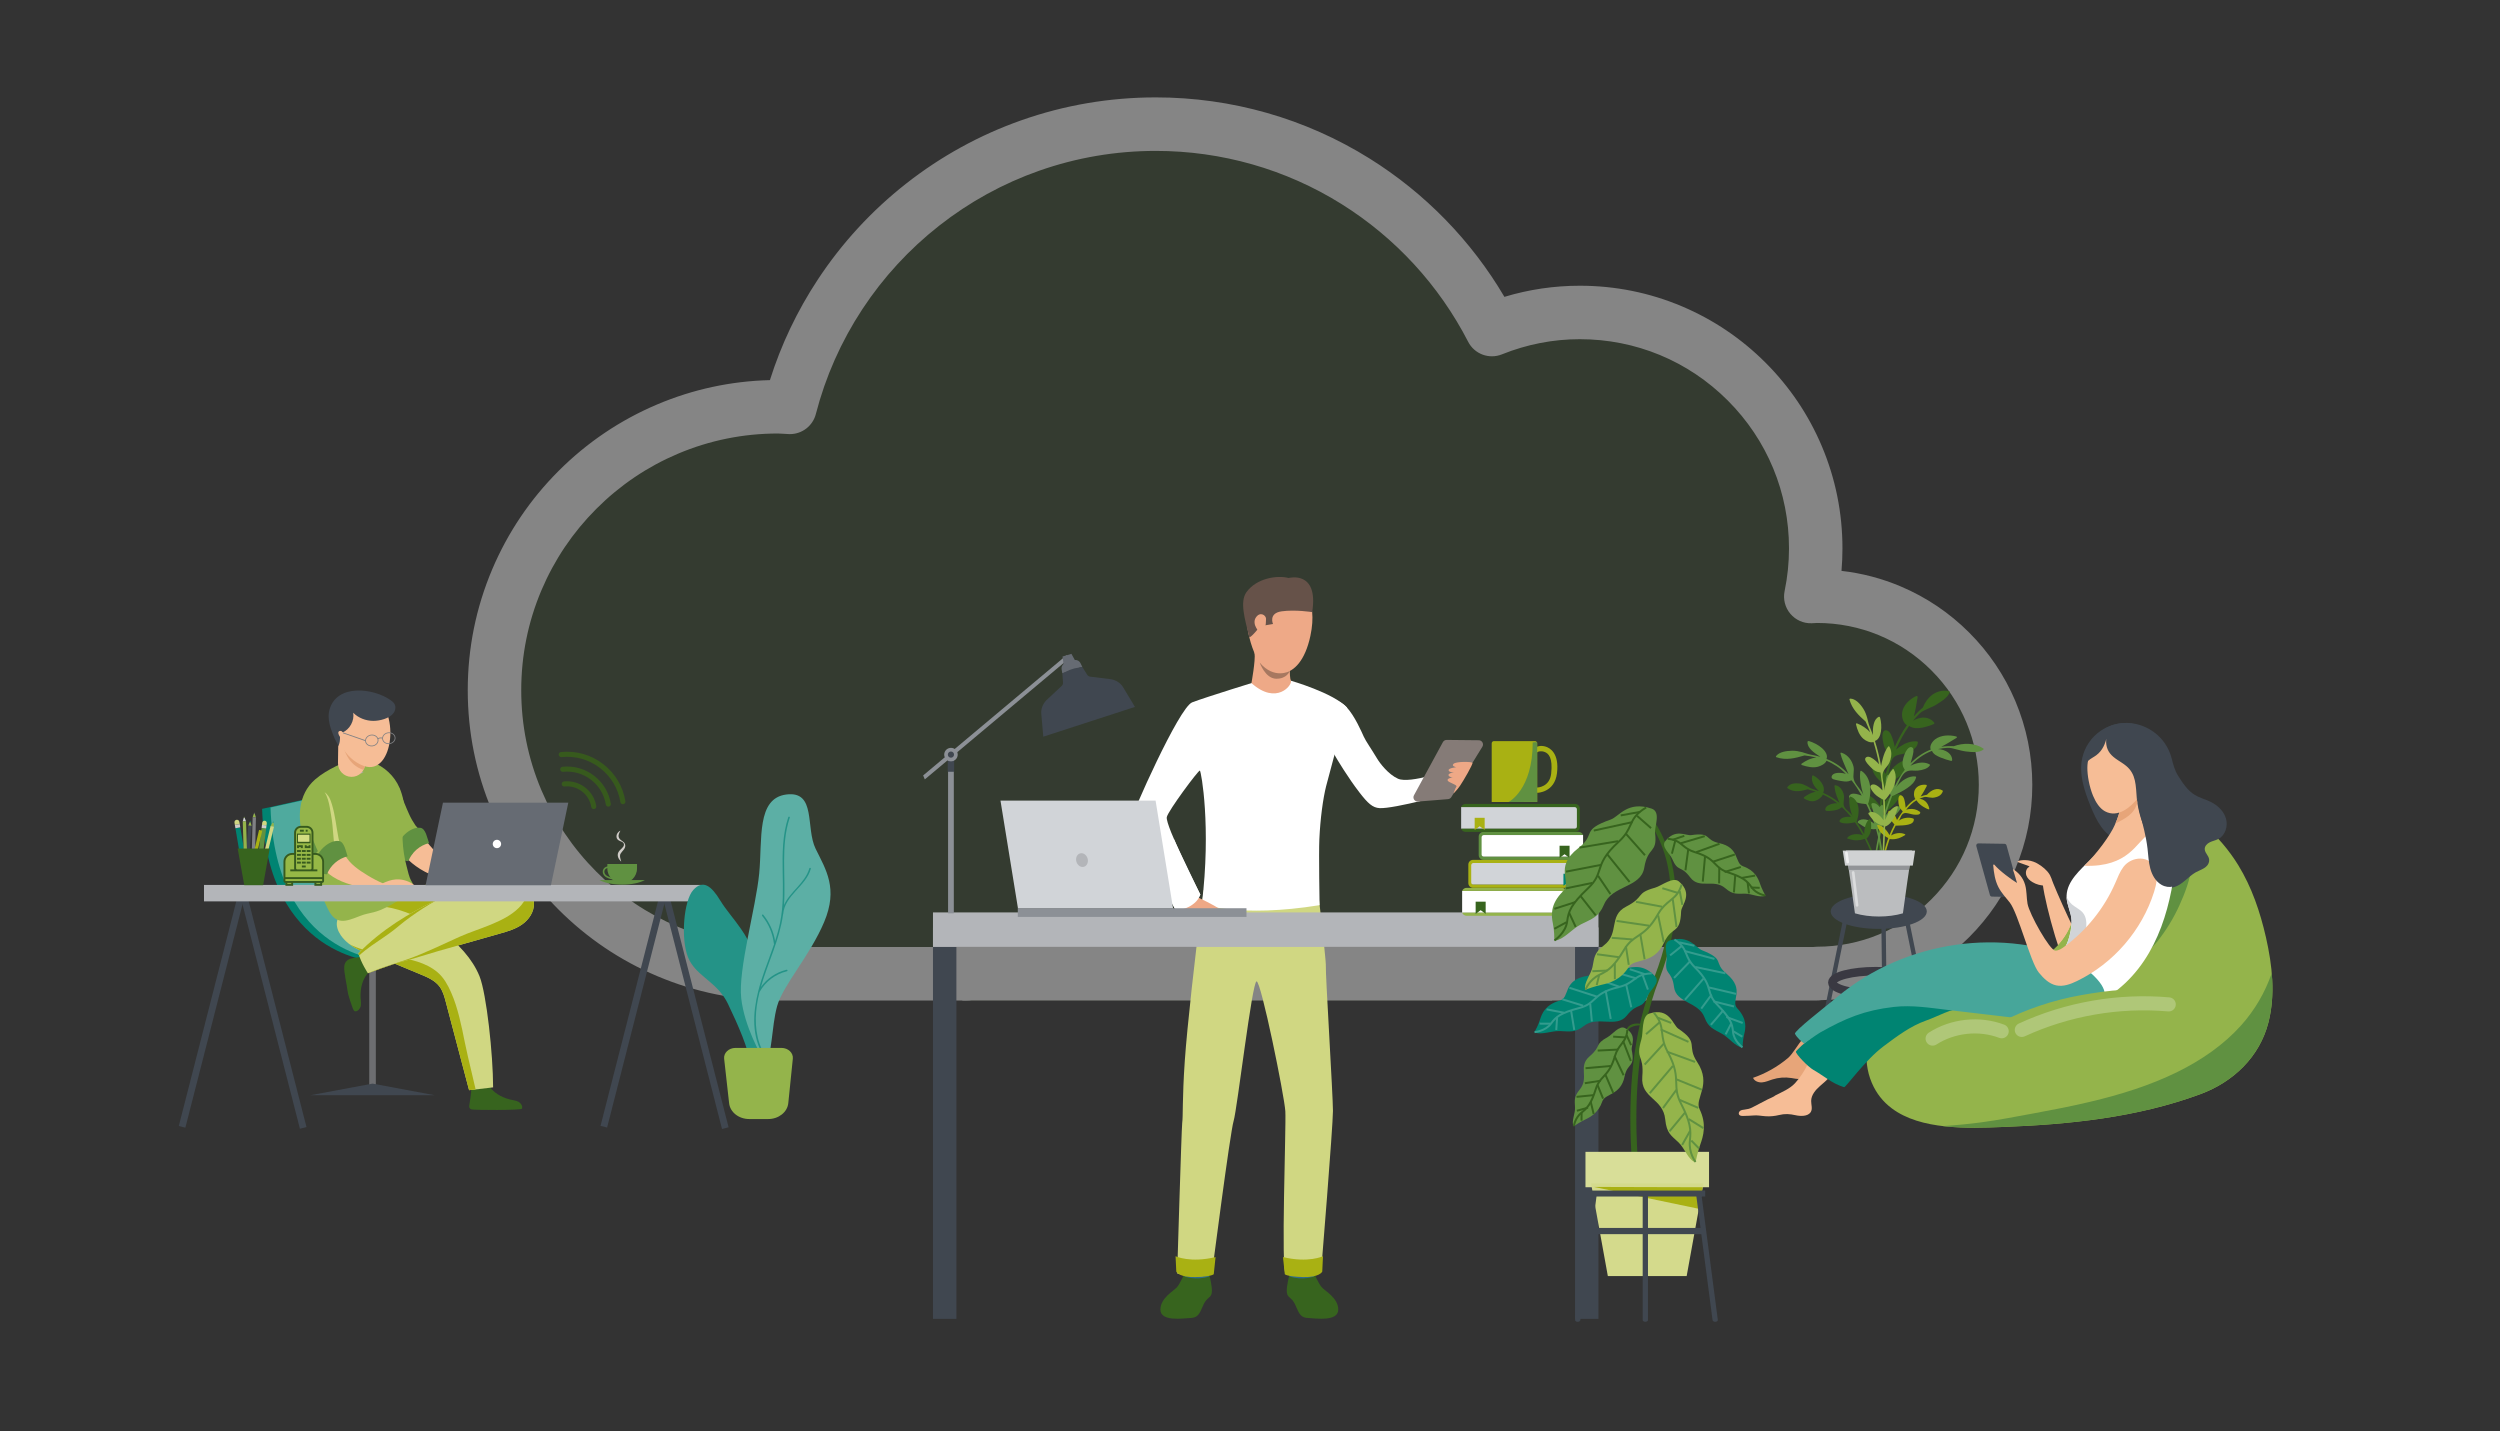 <?xml version="1.0" encoding="utf-8"?>
<!-- Generator: Adobe Illustrator 25.4.1, SVG Export Plug-In . SVG Version: 6.00 Build 0)  -->
<svg version="1.1" xmlns="http://www.w3.org/2000/svg" xmlns:xlink="http://www.w3.org/1999/xlink" x="0px" y="0px"
	 viewBox="0 0 1200 687" enable-background="new 0 0 1200 687" xml:space="preserve">
<rect x="0" y="0" width="1200" height="687" fill="#333333" stroke="none"/>
<g id="HG">
</g>
<g id="Ebene_3">
</g>
<g id="Motiv">
	<g opacity="0.4">
		<path opacity="0.4" fill="#37641E" d="M463.91,480.24h336.4l115.72-17.12l38.09-44.43c0,0,6.35-42.48,6.35-43.95
			c0-1.46-22.95-62.99-24.41-63.48c-1.46-0.49-67.38-25.88-67.38-27.83s-5.37-76.66-5.37-76.66l-72.75-55.66l-67.87,3.91
			L655.2,95.45l-62.42-32.72l-68.36,3.91l-69.21,23.44l-49.93,43.46l-19.53,45.41l-39.06,23.93l-41.5,8.3l-50.78,56.64l-16.6,63.35
			l3.91,58.72l58.11,60.55l83.5,20.02L463.91,480.24z"/>
		<path fill="#FFFFFF" d="M967.36,336.49c-5.21-12.31-12.66-23.36-22.15-32.85c-9.49-9.49-20.54-16.94-32.85-22.15
			c-9.12-3.86-18.65-6.36-28.44-7.47c0.31-3.59,0.46-7.19,0.46-10.79c0-17.02-3.34-33.53-9.91-49.08
			c-6.35-15.02-15.44-28.5-27.02-40.07c-11.58-11.58-25.06-20.66-40.07-27.02c-15.55-6.58-32.07-9.91-49.08-9.91
			c-12.3,0-24.42,1.79-36.18,5.34c-15.89-26.98-38.11-49.8-64.78-66.44c-30.72-19.17-66.19-29.3-102.56-29.3
			c-22.12,0-43.82,3.69-64.51,10.98c-19.99,7.04-38.61,17.27-55.35,30.42c-16.57,13.01-30.84,28.52-42.41,46.1
			c-9.88,15-17.58,31.18-22.95,48.21c-18.73,0.47-36.91,4.39-54.09,11.66c-17.73,7.5-33.66,18.24-47.33,31.91
			c-13.67,13.67-24.41,29.6-31.91,47.33c-7.77,18.37-11.71,37.87-11.71,57.97c0,20.1,3.94,39.6,11.71,57.97
			c7.5,17.73,18.24,33.66,31.91,47.33c13.67,13.67,29.6,24.41,47.33,31.91c18.37,7.77,37.87,11.71,57.97,11.71h90.48
			c7.09,0,12.84-5.75,12.84-12.84s-5.75-12.84-12.84-12.84h-90.48c-16.64,0-32.78-3.26-47.96-9.68
			c-14.67-6.21-27.85-15.09-39.18-26.42c-11.32-11.32-20.21-24.5-26.42-39.18c-6.42-15.18-9.68-31.32-9.68-47.96
			c0-16.64,3.26-32.78,9.68-47.96c6.21-14.67,15.09-27.85,26.42-39.18c11.32-11.32,24.5-20.21,39.18-26.42
			c15.18-6.42,31.32-9.68,47.96-9.68c0.76,0,1.65,0.06,2.68,0.13c0.8,0.05,1.62,0.11,2.52,0.15c0.18,0.01,0.36,0.01,0.54,0.01
			c5.83,0,10.96-3.95,12.43-9.63c4.62-17.91,12.14-34.86,22.35-50.37c10.05-15.26,22.44-28.73,36.83-40.03
			c14.52-11.41,30.68-20.29,48.02-26.39c17.94-6.32,36.77-9.52,55.98-9.52c31.57,0,62.33,8.78,88.97,25.4
			c25.92,16.17,47,39.07,60.95,66.22c3.03,5.9,10.06,8.52,16.21,6.04c12.01-4.83,24.59-7.28,37.39-7.28
			c26.82,0,52.03,10.44,71,29.41c18.96,18.96,29.41,44.18,29.41,71c0,6.86-0.71,13.76-2.11,20.5c-0.8,3.85,0.21,7.86,2.74,10.87
			c2.53,3.01,6.3,4.7,10.24,4.57c0.65-0.02,1.24-0.06,1.72-0.09c0.29-0.02,0.68-0.05,0.82-0.05c20.75,0,40.26,8.08,54.94,22.76
			c14.67,14.67,22.76,34.18,22.76,54.94c0,20.75-8.08,40.26-22.76,54.94c-14.67,14.67-34.18,22.76-54.93,22.76
			c-0.64,0-1.27,0.05-1.88,0.14h-134.2c-7.09,0-12.84,5.75-12.84,12.84s5.75,12.84,12.84,12.84h136.08c0.68,0,1.35-0.05,2.01-0.16
			c13.24-0.25,26.09-2.98,38.23-8.11c12.31-5.21,23.36-12.66,32.85-22.15c9.49-9.49,16.94-20.54,22.15-32.85
			c5.39-12.75,8.13-26.29,8.13-40.24C975.49,362.78,972.75,349.24,967.36,336.49z"/>
		<rect x="461.92" y="454.56" fill="#FFFFFF" width="283.07" height="25.68"/>
	</g>
</g>
<g id="Haus">
</g>
<g id="Ebene_5">
	<g>
		<g>
			<g>
				<g>
					<g>
						<g>
							<path fill="#609141" d="M305.77,414.73v2.14c0,3.93-3.19,7.12-7.12,7.12c-3.93,0-7.12-3.19-7.12-7.12v-2.14H305.77z"/>
						</g>
						<g>
							<path fill="#609141" d="M309.57,422.42c-2.46,1.34-6.43,2.21-10.92,2.21c-4.49,0-8.46-0.87-10.92-2.21H309.57z"/>
						</g>
						<g>
							<g>
								<path fill="#609141" d="M295.47,422.33l0.05-0.77c-0.04,0-3.86-0.27-5.02-1.91c-0.49-0.69-0.55-1.49-0.17-2.14
									c0.82-1.4,3.51-0.9,4.04-0.78l0.16-0.76c-0.87-0.19-3.81-0.67-4.87,1.15c-0.53,0.91-0.45,2.05,0.21,2.98
									C291.24,422.03,295.3,422.31,295.47,422.33z"/>
							</g>
						</g>
					</g>
					<g>
						<g>
							<path fill="#D0CCC8" d="M297.69,398.74c-0.34,0.18-0.65,0.42-0.93,0.71c-0.28,0.29-0.51,0.63-0.67,1.03
								c-0.15,0.4-0.22,0.85-0.17,1.3c0.04,0.45,0.25,0.92,0.58,1.24c0.33,0.32,0.7,0.51,1.06,0.65c0.36,0.15,0.71,0.27,1.02,0.44
								c0.31,0.17,0.6,0.39,0.76,0.67c0.17,0.28,0.18,0.61,0.13,0.93c-0.06,0.31-0.21,0.57-0.39,0.82
								c-0.19,0.25-0.41,0.49-0.66,0.74c-0.5,0.49-1.12,0.98-1.55,1.75c-0.21,0.39-0.35,0.85-0.36,1.3
								c-0.01,0.45,0.08,0.88,0.23,1.27c0.31,0.77,0.79,1.37,1.33,1.9l0.1-0.06c-0.2-0.73-0.46-1.43-0.54-2.08
								c-0.04-0.33-0.04-0.64,0.01-0.92c0.06-0.28,0.17-0.53,0.32-0.78c0.32-0.51,0.8-1.03,1.29-1.63c0.24-0.3,0.49-0.63,0.66-1.02
								c0.18-0.39,0.26-0.85,0.21-1.28c-0.05-0.41-0.19-0.83-0.45-1.16c-0.26-0.33-0.58-0.56-0.89-0.77
								c-0.62-0.42-1.23-0.91-1.53-1.4c-0.15-0.24-0.24-0.47-0.3-0.76c-0.05-0.28-0.05-0.58,0.01-0.89c0.06-0.31,0.17-0.62,0.3-0.94
								c0.14-0.32,0.32-0.64,0.49-0.98L297.69,398.74z"/>
						</g>
					</g>
				</g>
				<g>
					<g>
						<g>
							<path fill="#F6BD96" d="M203.63,402.58c6.85,8.57,14.08,15.98,24.37,19.78c-13.09,2.38-27.29-2.99-35.53-13.43L203.63,402.58
								z"/>
						</g>
						<g>
							<path fill="#94B44B" d="M191.78,378.19c-0.67,0.78,3.89,11.03,4.54,12.5c0.86,1.94,1.91,3.77,3.11,5.52
								c0.97,1.42,3.76,3.46,4.16,4.98c0.17,0.65-0.15,1.33-0.61,1.82c-0.46,0.48-1.05,0.82-1.59,1.22
								c-1.32,0.99-2.31,2.39-2.8,3.96c-0.26,0.84-0.46,1.82-1.22,2.24c-0.71,0.39-1.65,0.08-2.22-0.51
								c-5.46-5.64-10.49-12.54-13.42-19.96C181.73,389.96,191.76,378.2,191.78,378.19z"/>
						</g>
						<g>
							<path fill="#609141" d="M205.95,404.7c-4.44,1.04-8.27,4.37-9.92,8.62c-1.89,0.08-3.7-1.14-4.57-2.83
								c-0.86-1.68-0.85-3.73-0.23-5.51c0.63-1.78,1.82-3.33,3.2-4.61c1.9-1.77,4.67-3.37,7.36-3.02
								C204.39,397.69,205.1,402.52,205.95,404.7z"/>
						</g>
						<g>
							<rect x="177.24" y="453.68" fill="#6D6E71" width="3.16" height="67.95"/>
						</g>
						<g>
							<path fill="#008472" d="M218.04,438.28l21.45,6.19l-58.68,17.17c0,0-52.62-1.66-55-73.38l47.66-10.61
								c0,0,1.75,37.57,11.31,47.26C194.34,434.59,218.04,438.28,218.04,438.28z"/>
						</g>
						<g>
							<path fill="#4FAA9E" d="M222.08,437.62l21.45,6.19l-58.68,17.17c0,0-52.62-1.66-55-73.38L177.5,377
								c0,0,1.75,37.57,11.31,47.26C198.38,433.94,222.08,437.62,222.08,437.62z"/>
						</g>
						<g>
							<path fill="#37641E" d="M173.08,483.17c-0.37,1.2-1.37,2.3-2.61,2.27c-0.89-0.02-1.54-2.68-1.79-3.28
								c-0.51-1.21-0.76-2.46-1.19-3.7c-0.56-1.64-0.72-3.55-1.03-5.26c-0.41-2.24-0.84-4.48-1.12-6.74
								c-0.2-1.65-0.29-3.48,0.72-4.81c1.11-1.47,3.14-1.79,4.97-2.02c1.83-0.22,3.86-0.57,4.95-2.05c0.87,1.96,1.74,3.91,2.61,5.87
								c0.12,0.26,0.24,0.54,0.23,0.83c-0.05,1.4-6.12,4.04-5.75,14.52c0.05,1.35,0.37,2.72,0.1,4.04
								C173.14,482.95,173.11,483.06,173.08,483.17z"/>
						</g>
						<g>
							<path fill="#37641E" d="M249.12,529.01c1.05,0.69,1.82,1.96,1.44,3.14c-0.27,0.84-23.77,0.75-24.49,0.32
								c-1.3-0.77-0.79-1.94-0.63-3.1c0.22-1.63,0.57-3.27,0.68-4.91c0.04-0.56,0.32-5.59-0.73-5.45c2.12-0.28,4.25-0.57,6.37-0.85
								c0.29-0.04,0.59-0.08,0.86,0.02c1.33,0.44,2.15,7.02,12.31,9.61c1.31,0.33,2.71,0.41,3.9,1.05
								C248.93,528.89,249.03,528.95,249.12,529.01z"/>
						</g>
						<g>
							<path fill="#A9B113" d="M171.57,437.24c7.26,5.51,16.5,8.07,25.62,8.16c9.12,0.09,18.13-2.17,26.61-5.54
								c7.8-3.1,12.74-3.5,20.37-6.97c1.51-0.69,2.51-4.92,0.4-7.67c-1.3-1.7-0.52-3.37-2.54-3.56c-15.53-1.46-31,0.76-45.95,5.21
								C187.56,429.41,179.32,432.88,171.57,437.24z"/>
						</g>
						<g>
							<path fill="#D0D782" d="M196.33,465.4c-4.17-1.74-8.36-3.43-12.52-5.2c-3.71-1.58-7.75-2.47-11.44-4.22
								c-3.42-1.62-6.62-3.9-8.77-7.02c-1.4-2.02-2.35-4.55-1.78-6.94c1.96-8.35,16.72-7.73,23-6.77
								c17.28,2.65,38.7,16.77,45.37,33.41c3.34,8.34,6.5,37.66,6.5,53.28c-3.84,0.45-7.69,0.9-11.53,1.35
								c-3.73-14.12-7.46-28.24-11.18-42.35c-0.69-2.62-1.42-5.31-3.06-7.46c-2.19-2.87-5.68-4.38-9.02-5.76
								C200.04,466.94,198.18,466.17,196.33,465.4z"/>
						</g>
						<g>
							<path fill="#A9B113" d="M174.3,455.82c5.04,1.52,10.25,2.34,15.41,3.3c7.07,1.32,14.75,2.81,20.36,7.63
								c2.98,2.56,4.88,6.04,6.45,9.59c1.7,3.85,2.94,7.89,3.97,11.97c1.01,3.97,1.82,8,2.62,12.02c0.93,4.66,2.07,9.28,3.16,13.91
								c0.68,2.89,1.37,5.78,2.03,8.68c-1.05,0.12-2.1,0.25-3.14,0.37c-3.73-14.12-7.46-28.24-11.18-42.35
								c-0.69-2.62-1.42-5.31-3.06-7.46c-2.19-2.87-5.68-4.38-9.02-5.76c-1.86-0.77-3.72-1.54-5.57-2.31
								c-4.17-1.74-8.36-3.43-12.52-5.2c-3.71-1.58-7.75-2.47-11.44-4.22c-1.61-0.76-3.16-1.68-4.59-2.75
								C169.87,454.32,172.05,455.14,174.3,455.82z"/>
						</g>
						<g>
							<path fill="#94B44B" d="M151.28,374.12c2.98-2.58,6.41-4.56,9.92-6.31c3.25-1.62,6.77-3.33,10.5-3.25
								c2.35,0.05,4.7,0.47,6.92,1.26c5.84,2.07,10.73,6.67,13.16,12.37c1.5,3.52,2.53,8.08,2.4,11.91
								c-0.15,4.35-1.12,8.54-0.94,12.96c0.17,4.41,0.85,8.8,2,13.06c0.55,2.02,1.07,4.82,2.14,6.63c1.02,1.72,1.49,2.67,0.24,4.58
								c-0.96,1.48-2.5,2.46-3.99,3.41c-3.6,2.27-7.24,4.56-11.21,6.14c-2.02,0.81-4.04,1.27-6.16,1.71
								c-2.11,0.44-4.19,1.4-6.24,2.14c-2.56,0.92-5.41,1.84-7.94,0.82c-2.42-0.98-3.83-3.47-4.97-5.81
								c-5.09-10.49-8.12-21.79-11.46-32.93C142.68,392.87,142.9,381.38,151.28,374.12z"/>
						</g>
						<g>
							<path fill="#A6A8AB" d="M174.6,370.5l-1.46,0.9c-0.07-0.3-0.14-0.59-0.21-0.9H174.6z"/>
						</g>
						<g>
							<g>
								<g>
									<path fill="#F6BD96" d="M168.68,372.9L168.68,372.9c-3.61-0.05-6.5-3.02-6.45-6.64l0.35-24.61l13.08,0.19l-0.35,24.61
										C175.26,370.06,172.29,372.95,168.68,372.9z"/>
								</g>
								<g>
									<path fill="#E7A579" d="M163.69,354.13l-1.11-12.48l13.08,0.19l-0.35,24.61c-0.02,1.12-0.34,2.16-0.85,3.08
										C167.38,367.22,165.11,360.87,163.69,354.13z"/>
								</g>
								<g>
									<g>
										<path fill="#F6BD96" d="M174.6,367.64c14.57,5.28,18.04-28.48,3.23-34.24C155.07,324.55,155.82,360.84,174.6,367.64z"/>
									</g>
									<g>
										<path fill="#404750" d="M163.15,355.2c-0.06,1.06-0.33,2.11-0.83,3.05c0.2-0.35-1.39-3.08-1.57-3.52
											c-1.42-3.37-2.86-6.83-2.99-10.49c-0.05-1.25,0.09-2.5,0.43-3.71c3.55-12.38,21.02-10.28,29.27-4.48
											c0.74,0.52,1.47,1.11,1.91,1.9c0.73,1.34,0.44,3.09-0.47,4.32c-1.93,2.6-6.61,3.76-9.7,3.75
											c-3.56-0.01-7.14-1.36-9.66-3.9c0.64,3.85-1.63,7.99-5.21,9.53c-0.38-0.69-1.02-0.63-1.62-0.13
											C163.35,352.72,163.23,353.84,163.15,355.2z"/>
									</g>
								</g>
							</g>
							<g>
								<g>
									<path fill="#808184" d="M186.53,357.17c0.16,0,0.32-0.01,0.48-0.03c0.85-0.11,1.6-0.51,2.13-1.11
										c0.54-0.61,0.78-1.36,0.68-2.11c-0.1-0.75-0.53-1.41-1.21-1.86c-0.67-0.44-1.51-0.62-2.35-0.51
										c-1.75,0.23-3.01,1.68-2.81,3.22l0,0C183.64,356.17,184.97,357.17,186.53,357.17z M186.75,351.9c0.6,0,1.17,0.16,1.64,0.48
										c0.58,0.39,0.95,0.95,1.04,1.59c0.09,0.64-0.12,1.28-0.58,1.8c-0.47,0.53-1.14,0.88-1.89,0.98
										c-1.55,0.21-2.94-0.71-3.12-2.04c-0.18-1.33,0.93-2.58,2.47-2.78C186.46,351.91,186.61,351.9,186.75,351.9z"/>
								</g>
								<g>
									<path fill="#808184" d="M178.36,358.26c0.16,0,0.32-0.01,0.48-0.03c1.75-0.23,3.01-1.68,2.81-3.22
										c-0.1-0.75-0.53-1.41-1.21-1.86c-0.67-0.44-1.51-0.62-2.35-0.51c-1.75,0.23-3.01,1.68-2.81,3.22l0,0
										C175.47,357.26,176.8,358.26,178.36,358.26z M178.58,352.99c0.6,0,1.17,0.16,1.64,0.48c0.58,0.39,0.95,0.95,1.04,1.59
										c0.18,1.33-0.93,2.58-2.47,2.78c-1.55,0.21-2.94-0.71-3.12-2.04c-0.18-1.33,0.93-2.58,2.47-2.78
										C178.29,353,178.44,352.99,178.58,352.99z"/>
								</g>
								<g>
									
										<rect x="169.82" y="347.81" transform="matrix(0.33 -0.944 0.944 0.33 -219.794 397.495)" fill="#808184" width="0.42" height="11.44"/>
								</g>
								<g>
									<path fill="#808184" d="M181.52,354.79c0.96-0.66,1.96-0.29,2-0.27l0.15-0.39c-0.05-0.02-1.24-0.47-2.39,0.31
										L181.52,354.79z"/>
								</g>
							</g>
							<g>
								<path fill="#F6BD96" d="M164.62,351.64c-0.23-0.35-0.56-0.66-0.97-0.77c-0.41-0.11-0.89,0.01-1.12,0.36
									c-0.26,0.4-0.14,0.93,0.05,1.37c0.47,1.08,1.26,1.97,2.03,2.85L164.62,351.64z"/>
							</g>
						</g>
						<g>
							<path fill="#D0D782" d="M219.31,427.66c9.18-3.83,21.79-9.51,31.35-3.23c3.08,2.02,5.49,5.42,5.63,9.16
								c0.15,4.06-2.39,7.8-5.61,10.09c-3.23,2.3-7.1,3.41-10.88,4.48c-9.87,2.8-19.74,5.6-29.61,8.4
								c-5.8,1.65-11.59,3.63-17.42,5.09c-4.5,1.12-16.17,5.52-16.17,5.52s-3.36-5.1-4.57-9.61
								C185.39,443.97,201.87,434.95,219.31,427.66z"/>
						</g>
						<g>
							<path fill="#A9B113" d="M205.98,434.18c-4.02,2.46-7.93,5.1-11.67,7.97c-1.74,1.34-3.4,2.77-5.12,4.13
								c-1.57,1.24-3.21,2.4-4.87,3.53c-4.04,2.77-8.34,5.5-11.97,8.87c-0.12-0.37-0.25-0.73-0.34-1.09
								c11.08-11.27,24.29-19.4,38.41-25.99C208.94,432.44,207.44,433.28,205.98,434.18z"/>
						</g>
						<g>
							<path fill="#A9B113" d="M181.11,465.35c4.82-1.79,9.76-3.23,14.6-4.94c8.5-3,16.57-7.04,24.79-10.72
								c4.88-2.18,10-3.77,14.93-5.81c4.85-2,9.83-4.37,13.59-8.11c1.67-1.66,3.05-3.62,3.85-5.85c0.34-0.95,0.54-1.94,0.66-2.93
								c1.59,1.86,2.66,4.15,2.75,6.61c0.15,4.06-2.39,7.8-5.61,10.09c-3.23,2.3-7.1,3.41-10.88,4.48c-9.87,2.8-19.74,5.6-29.61,8.4
								c-5.8,1.65-11.59,3.63-17.42,5.09c-4.5,1.12-16.17,5.52-16.17,5.52s-0.01-0.02-0.04-0.05
								C178.06,466.52,179.58,465.92,181.11,465.35z"/>
						</g>
						<g>
							<g>
								<path fill="#F6BD96" d="M163.96,408.64c0.58,0.29,1.11,0.82,1.58,1.71c2.33,4.4,6.88,7.39,11.14,9.98
									c2.38,1.45,4.87,2.72,7.43,3.82c1.45,0.61,5.52,2.9,7.05,2.47c-8.2,2.31-14.77,0.32-22.58-1.94
									c-6.27-1.81-11.76-4.78-15.55-10.41c-0.97-1.44,4.77-4.09,5.57-4.47C160.64,408.84,162.47,407.9,163.96,408.64z"/>
							</g>
							<g>
								<path fill="#94B44B" d="M147.19,386.07c0.3-1.58,0.85-3.07,1.79-4.38c2.48-3.44,6.44-2.88,8.65,0.42
									c0.81,1.21,1.29,2.61,1.71,4.01c1.61,5.34,2.08,10.75,3.15,16.17c0.4,2.01,0.85,4.12,1.75,5.94
									c-4.26,0.1-8.69,2.54-11.19,6.06c-0.95-1.41-1.77-2.9-2.42-4.42c-2.01-4.65-2.91-9.68-3.39-14.69
									C146.97,392.32,146.63,389.05,147.19,386.07z"/>
							</g>
							<g>
								<path fill="#D0D782" d="M158.98,391.65c-0.46-2.59-0.77-5.22-1.54-7.75c-0.39-1.27-0.9-2.55-1.65-3.66
									c0.68,0.46,1.31,1.08,1.83,1.87c0.81,1.21,1.29,2.61,1.71,4.01c1.61,5.34,2.08,10.75,3.15,16.17
									c0.4,2.01,0.85,4.12,1.75,5.94c-1.1,0.03-2.22,0.22-3.31,0.53C159.89,403.1,159.98,397.31,158.98,391.65z"/>
							</g>
							<g>
								<path fill="#609141" d="M151.09,410.81c-0.15-0.32-0.33-0.63-0.46-0.94c-1.88-4.36-2.79-9.05-3.29-13.76
									c0.36,0.95,0.75,1.89,1.17,2.81c0.96,2.12,3.48,8.77,4.08,9.6C151.58,409.46,151.77,409.61,151.09,410.81z"/>
							</g>
							<g>
								<path fill="#609141" d="M166.86,411.03c-4.44,1.04-8.27,4.37-9.92,8.62c-1.89,0.08-3.7-1.14-4.57-2.83
									c-0.86-1.68-0.85-3.73-0.23-5.51c0.63-1.78,1.82-3.33,3.2-4.61c1.9-1.76,4.67-3.37,7.36-3.02
									C165.3,404.01,166.02,408.84,166.86,411.03z"/>
							</g>
						</g>
						<g>
							<polygon fill="#404750" points="178.82,520.13 208.69,525.71 148.95,525.71 							"/>
						</g>
						<g>
							<path fill="#F6BD96" d="M191.69,422.12c2.9,0.2,5.73,1.39,7.9,3.32c-5.14,0.87-10.45,1.73-15.5,0.45
								c-3.02-0.77-0.29-1.99,0.99-2.52C187.21,422.49,189.37,421.96,191.69,422.12z"/>
						</g>
					</g>
					<g>
						<g>
							
								<rect x="129.75" y="427.03" transform="matrix(0.969 -0.248 0.248 0.969 -116.413 47.868)" fill="#404750" width="3.25" height="115.91"/>
						</g>
						<g>
							
								<rect x="43.69" y="483.36" transform="matrix(0.248 -0.969 0.969 0.248 -393.387 462.939)" fill="#404750" width="115.91" height="3.25"/>
						</g>
						<g>
							
								<rect x="332.28" y="427.03" transform="matrix(0.969 -0.248 0.248 0.969 -110.058 98.204)" fill="#404750" width="3.25" height="115.91"/>
						</g>
						<g>
							
								<rect x="246.22" y="483.36" transform="matrix(0.248 -0.969 0.969 0.248 -241.178 659.116)" fill="#404750" width="115.92" height="3.25"/>
						</g>
						<g>
							<rect x="97.92" y="424.77" fill="#B3B5B9" width="238.59" height="7.89"/>
						</g>
					</g>
				</g>
				<g>
					<g>
						<g>
							<polygon fill="#808184" points="122.05,389.96 122.28,390.64 121.83,390.63 							"/>
						</g>
						<g>
							<polygon fill="#94B44B" points="121.27,392.29 121.83,390.63 122.28,390.64 122.85,392.33 122.85,392.35 121.27,392.3 
															"/>
						</g>
						<g>
							<polygon fill="#808184" points="122.85,392.35 122.34,413.48 120.76,413.44 121.27,392.3 							"/>
						</g>
					</g>
					<g>
						<g>
							<path fill="#008472" d="M115.33,397.11l2.71,15.91c0.11,0.64-0.32,1.26-0.97,1.37c-0.07,0.01-0.13,0.02-0.2,0.02
								c-0.57,0-1.07-0.41-1.17-0.99l-2.7-15.86L115.33,397.11z"/>
						</g>
						<g>
							<path fill="#D0D782" d="M112.55,394.87c-0.11-0.65,0.32-1.26,0.97-1.37c0.65-0.11,1.25,0.32,1.37,0.97l0.19,1.09l-2.33,0.43
								L112.55,394.87z"/>
						</g>
						<g>
							<polygon fill="#D0CCC8" points="115.07,395.56 115.33,397.11 113.01,397.56 112.74,395.99 							"/>
						</g>
					</g>
					<g>
						<g>
							<path fill="#609141" d="M127.75,397.64l-1.82,14.89c-0.07,0.6-0.62,1.03-1.23,0.96c-0.06-0.01-0.12-0.02-0.18-0.04
								c-0.5-0.15-0.84-0.65-0.78-1.19l1.81-14.84L127.75,397.64z"/>
						</g>
						<g>
							<path fill="#D0D782" d="M125.87,394.9c0.07-0.6,0.62-1.03,1.23-0.96c0.61,0.07,1.03,0.62,0.96,1.23l-0.12,1.02l-2.19-0.24
								L125.87,394.9z"/>
						</g>
						<g>
							<polygon fill="#D0CCC8" points="127.93,396.19 127.75,397.64 125.56,397.41 125.74,395.95 							"/>
						</g>
					</g>
					<g>
						
							<rect x="118.45" y="402.86" transform="matrix(0.226 -0.974 0.974 0.226 -297.278 433.332)" fill="#A9B113" width="10.94" height="1.58"/>
					</g>
					<g>
						<g>
							<polygon fill="#00B580" points="120.08,394.01 120.28,394.7 119.82,394.66 							"/>
						</g>
						<g>
							<polygon fill="#94B44B" points="119.18,396.29 119.82,394.66 120.28,394.7 120.76,396.41 120.76,396.43 119.18,396.31 
															"/>
						</g>
						<g>
							<polygon fill="#404750" points="120.76,396.43 119.17,417.51 117.6,417.39 119.18,396.31 							"/>
						</g>
					</g>
					<g>
						<g>
							<polygon fill="#008472" points="131.21,394.21 131.29,394.96 130.83,394.85 							"/>
						</g>
						<g>
							<polygon fill="#94B44B" points="129.88,396.45 130.83,394.85 131.29,394.96 131.51,396.84 131.5,396.86 129.88,396.46 
															"/>
						</g>
						<g>
							<polygon fill="#D0D782" points="131.5,396.86 126.24,418.64 124.62,418.25 129.88,396.46 							"/>
						</g>
					</g>
					<g>
						<g>
							<polygon fill="#94B44B" points="117.17,391.92 117.44,392.58 116.98,392.6 							"/>
						</g>
						<g>
							<polygon fill="#D0D2D3" points="116.52,394.29 116.98,392.6 117.44,392.58 118.1,394.24 118.1,394.26 116.52,394.3 							
								"/>
						</g>
						<g>
							<polygon fill="#94B44B" points="118.1,394.26 118.77,415.38 117.19,415.43 116.52,394.3 							"/>
						</g>
					</g>
					<g>
						<polygon fill="#37641E" points="117.25,424.89 126.3,424.89 129.46,407.31 114.09,407.31 						"/>
					</g>
				</g>
				<g>
					<polygon fill="#666B73" points="204.29,424.93 264.45,424.93 272.78,385.29 212.62,385.29 					"/>
				</g>
				<g>
					<path fill="#FFFFFF" d="M236.52,405.11c0,1.11,0.9,2.01,2.01,2.01c1.11,0,2.01-0.9,2.01-2.01c0-1.11-0.9-2.01-2.01-2.01
						C237.42,403.1,236.52,404,236.52,405.11z"/>
				</g>
			</g>
			
				<g id="Gruppe_2069_00000003790141437275680240000007220365687669821114_" transform="matrix(0.799, 0.602, -0.602, 0.799, -168.816, -1040.686)">
				<g id="Pfad_41_00000096040355029088991430000006667387405098895236_">
					<path fill="#375A1D" d="M1221.9,867.9c0.05-0.04,0.1-0.08,0.15-0.13c0.46-0.48,0.45-1.25-0.04-1.72
						c-2.63-2.52-6.08-3.92-9.73-3.94c-3.64-0.03-7.11,1.32-9.77,3.81c-0.49,0.46-0.52,1.23-0.06,1.72
						c0.46,0.49,1.23,0.52,1.72,0.06c2.2-2.06,5.08-3.18,8.1-3.16c3.02,0.02,5.88,1.18,8.06,3.26
						C1220.76,868.22,1221.43,868.25,1221.9,867.9z"/>
				</g>
				<g id="Pfad_42_00000041293933324248791580000015176109938174601375_">
					<path fill="#375A1D" d="M1226.78,862.77c0.05-0.04,0.1-0.08,0.15-0.13c0.46-0.48,0.45-1.25-0.04-1.72
						c-3.94-3.77-9.11-5.86-14.56-5.89c-5.45-0.04-10.65,1.98-14.64,5.7c-0.49,0.46-0.52,1.23-0.06,1.72
						c0.46,0.49,1.23,0.52,1.72,0.06c3.53-3.29,8.14-5.08,12.96-5.05c4.83,0.03,9.41,1.88,12.9,5.22
						C1225.64,863.09,1226.31,863.12,1226.78,862.77z"/>
				</g>
				<g id="Pfad_43_00000116221943139157961290000012674306787794717364_">
					<path fill="#375A1D" d="M1231.66,857.63c0.05-0.04,0.1-0.08,0.15-0.13c0.46-0.48,0.45-1.25-0.04-1.72
						c-5.25-5.02-12.14-7.8-19.4-7.84c-7.26-0.06-14.19,2.64-19.5,7.58c-0.49,0.46-0.52,1.23-0.06,1.72
						c0.46,0.49,1.23,0.52,1.72,0.06c4.86-4.52,11.19-6.99,17.83-6.93c6.64,0.03,12.94,2.58,17.74,7.17
						C1230.53,857.96,1231.2,857.98,1231.66,857.63z"/>
				</g>
			</g>
		</g>
		<g>
			<path fill="#249387" d="M330.27,459.53c0.43,1.07,0.95,2.05,1.55,2.95c4.46,6.81,13.04,9.89,17.55,19.28
				c5.11,10.64,9.89,21.72,10.59,28.14c0.3,2.72,0.05,4.1-0.32,4.78c1.27-0.94,4.19-2.55,4.43-8.92c0.38-10.02,0.92-37.8-2.43-48.31
				c-1.37-4.32-3.55-8.1-5.94-11.55c-3.42-4.96-7.3-9.26-9.89-13.53c-4.39-7.24-8.38-10.29-13.04-5.18
				C328.23,432.16,326.63,450.47,330.27,459.53z"/>
			<path fill="#5CAFA5" d="M365.62,507.03c0,0-8.27-13.98-9.83-27.85s7.03-43.39,8.62-59.84c1.6-16.45-1.38-36.18,13.08-37.99
				c14.46-1.81,9.09,16.04,14.02,26.08c4.93,10.04,10.9,18.99,4.07,35.18s-19.81,30.34-22.57,40.37
				c-2.76,10.03-2.29,24.03-5.7,26.96C363.91,512.86,365.62,507.03,365.62,507.03z"/>
			<path fill="#249387" d="M363.91,475.9c0-0.06,0.01-0.12,0.05-0.19c0,0,0,0,0,0c0.84-3.34,1.89-6.61,3-9.74
				c1.51-4.25,3.15-8.48,4.59-12.76c-0.03-0.05-0.06-0.11-0.07-0.18c-0.58-4.95-2.52-9.55-5.66-13.42
				c-0.31-0.38,0.23-0.92,0.54-0.54c3,3.69,4.92,7.97,5.7,12.62c0.92-2.86,1.74-5.75,2.35-8.71c1.67-8.05,1.42-16.27,1.27-24.44
				c-0.16-8.86-0.12-17.81,2.69-26.31c0.15-0.46,0.89-0.26,0.73,0.2c-4.5,13.6-1.82,27.95-2.78,41.98
				c2.87-6.45,10.17-10.52,12.15-17.59c0.13-0.47,0.87-0.27,0.73,0.2c-2.36,8.45-12.52,12.68-13.26,21.75
				c-0.01,0.09-0.04,0.15-0.08,0.21c0,0.03-0.01,0.05-0.01,0.08c-1.65,12.08-7.31,23.07-10.61,34.69c2.98-4.12,7.31-7.06,12.31-8.29
				c0.47-0.12,0.68,0.62,0.2,0.73c-5.57,1.38-10.27,4.92-13.12,9.9c-0.01,0.01-0.02,0.02-0.03,0.03c-0.53,2.11-0.98,4.25-1.29,6.42
				c-1.19,8.21-0.51,16.82,3.93,24c0.26,0.42-0.4,0.8-0.66,0.38C360.72,497.46,361.3,486.36,363.91,475.9z"/>
			<path fill="#AFDEF0" d="M359.65,514.67c-0.73,0.54-1.28,0.58-1.28,0.58S359.13,515.61,359.65,514.67z"/>
			<path fill="#94B44B" d="M359.62,537.14h9.12c5.02,0,9.2-3.31,9.64-7.64l2.18-21.35c0.28-2.77-2.24-5.15-5.45-5.15h-22.07
				c-3.23,0-5.76,2.41-5.45,5.19l2.39,21.38C350.46,533.86,354.63,537.14,359.62,537.14z"/>
		</g>
	</g>
	<g>
		<g>
			<g>
				<g>
					<path fill="#404750" d="M904.71,504.18c0.04,0,0.07,0.01,0.11,0c0.58-0.01,1.05-0.48,1.04-1.06l-0.7-59.39
						c-0.01-0.58-0.47-1.05-1.06-1.04c-0.58,0.01-1.05,0.48-1.04,1.06l0.7,59.39C903.77,503.69,904.18,504.13,904.71,504.18z"/>
				</g>
				<g>
					<path fill="#404750" d="M929.88,514.17c0.07,0,0.14-0.01,0.21-0.02c0.57-0.12,0.94-0.67,0.82-1.24l-14.73-72.14
						c-0.12-0.57-0.67-0.93-1.24-0.82c-0.57,0.12-0.94,0.67-0.82,1.24l14.72,72.14C928.95,513.83,929.39,514.17,929.88,514.17z"/>
				</g>
				<g>
					<path fill="#404750" d="M871.1,514.17c0.49,0,0.93-0.34,1.03-0.84l14.72-72.14c0.12-0.57-0.25-1.12-0.82-1.24
						c-0.57-0.11-1.12,0.25-1.24,0.82l-14.72,72.14c-0.12,0.57,0.25,1.12,0.82,1.24C870.96,514.17,871.03,514.17,871.1,514.17z"/>
				</g>
				<ellipse fill="#404750" cx="901.8" cy="437.48" rx="23.06" ry="8.39"/>
				<path fill="none" stroke="#3A3942" stroke-width="4.1" stroke-miterlimit="10" d="M879.53,471.61
					c0,3.01,9.36,5.44,20.92,5.44s20.92-2.44,20.92-5.44c0-3.01-9.36-5.44-20.92-5.44S879.53,468.6,879.53,471.61z"/>
			</g>
			<g>
				<g>
					<g>
						<path fill="#37641E" d="M893.17,381.73c0.02-0.14,0.09-0.25,0.21-0.33c0.07-0.06,0.15-0.11,0.24-0.14
							c0.21-0.05,0.42-0.09,0.63-0.11c0.02-0.01,0.04-0.01,0.06,0c1.07-0.09,2.19,0.26,3.26,0.87c1.91,1.09,3.66,3.02,4.69,4.76
							c0.14-1.2,0.29-2.4,0.48-3.6c0.19-1.33,0.42-2.65,0.67-3.97c0.03-0.21,0.07-0.41,0.12-0.62c0.16-0.81,0.33-1.62,0.49-2.43
							c-0.27-0.21-0.54-0.42-0.79-0.63c-1.79-1.46-3.32-2.97-4.23-5.34c-0.13-0.35-0.28-0.81-0.4-1.29
							c-0.31-1.29-0.31-2.75,1.36-2.65c1.86,0.12,3.24,2.11,4.18,3.56c0.02,0.03,0.04,0.06,0.06,0.09c0.32,0.5,0.63,1.06,0.91,1.63
							c0.43-1.61,0.89-3.21,1.4-4.81c0.38-1.25,0.8-2.51,1.23-3.75c0.04-0.15,0.09-0.28,0.15-0.43c-0.03-0.03-0.06-0.06-0.11-0.08
							c-0.49-0.42-1.07-0.73-1.54-1.19c-0.39-0.38-0.73-0.81-1-1.28c-0.16-0.23-0.28-0.48-0.41-0.74c-0.64-1.3-0.89-2.76-1.13-4.24
							c-0.08-0.65-0.21-1.81-0.03-2.81c0.17-0.99,0.68-1.78,1.72-1.66c2.02,0.24,2.81,3.3,3.34,4.91c0.29,0.97,0.55,2.01,0.75,3.08
							c1.6-3.66,3.52-7.17,5.83-10.43c-1.77-1.05-2.59-3.94-2.28-6.02c0.12-0.84,0.35-1.68,0.75-2.46c0.4-0.77,0.92-1.51,1.5-2.21
							c0.62-0.67,1.33-1.29,2.06-1.85c0.73-0.56,1.57-1,2.36-1.41c0.43-0.22,0.82,0.09,0.76,0.52c-0.59,3.2-0.97,6.41-1.86,9.23
							c1.37-1.51,2.79-2.99,4.38-4.28c0.9-2.39,2.48-4.59,4.64-6.22c2.2-1.54,5.07-2.34,7.9-1.63c0.29,0.06,0.42,0.42,0.31,0.67
							c-0.34,0.76-0.77,1.39-1.26,1.94c-0.24,0.27-0.5,0.52-0.78,0.75c-0.26,0.26-0.54,0.5-0.82,0.73
							c-1.15,0.85-2.39,1.65-3.53,2.35c-0.64,0.45-1.35,0.75-2.05,1.08c-0.68,0.36-1.43,0.64-2.16,0.98
							c-0.66,0.34-1.35,0.61-2.01,0.94c-0.65,0.34-1.27,0.77-1.84,1.3c-1.08,1.09-2.14,2.22-3.09,3.44
							c0.81-0.49,1.69-0.89,2.62-1.14c0.9-0.26,1.82-0.42,2.73-0.36c1.81,0.08,3.43,0.82,4.72,2.33c0.23,0.27,0.18,0.58-0.05,0.7
							c-1.27,0.63-3.33,1.31-5.52,1.78c-2.21,0.39-4.53,0.52-6.38-0.81l-0.11,0.14c-0.02,0.03-0.05,0.05-0.08,0.07
							c-2.47,3.48-4.48,7.29-6.15,11.22c0.76-0.74,1.65-1.34,2.24-1.7c1.17-0.79,2.4-1.42,3.7-1.82c1.28-0.42,2.66-0.59,4.06-0.49
							c0.35,0.02,0.57,0.34,0.53,0.63c-0.2,1.23-0.8,2.2-1.74,2.94c-0.14,0.13-0.28,0.24-0.43,0.35c-0.81,0.62-1.82,1.08-2.78,1.49
							c-0.41,0.17-0.85,0.29-1.3,0.39c-1.78,0.41-3.79,0.5-5.2,1.71c-2.24,1.98-1.76,6.03-3.02,8.59c-0.02,0.05-0.05,0.09-0.07,0.15
							c0.03-0.05,0.06-0.12,0.09-0.17c1.54-2.86,4.31-5.5,7.13-6.67c0.79-0.34,1.58-0.55,2.35-0.62c0.26-0.02,0.58,0.16,0.62,0.41
							c0.35,2.63-1.13,4.76-3.2,6.59c-0.23,0.2-0.46,0.39-0.7,0.58c-0.78,0.62-1.61,1.2-2.46,1.74c-0.33,0.2-0.64,0.4-0.97,0.6
							c-0.99,0.59-1.96,1.11-2.84,1.58c-0.05,0.03-0.11,0.06-0.16,0.08c-0.17,0.08-0.35,0.17-0.5,0.25
							c-0.05,0.02-0.11,0.04-0.16,0.04c-0.05,0.01-0.11,0.01-0.16,0c-0.02,0.02-0.05,0.03-0.08,0.04c-0.19,0.89-0.37,1.79-0.54,2.68
							c-0.01,0.06-0.02,0.13-0.03,0.18c-0.27,1.43-0.52,2.85-0.72,4.28c-0.14,0.87-0.25,1.74-0.35,2.61
							c-0.02,0.11-0.03,0.22-0.04,0.33c0.06-0.09,0.12-0.18,0.18-0.27c0.15-0.21,0.29-0.42,0.45-0.63c0.23-0.32,0.48-0.63,0.76-0.94
							c0.73-0.82,1.56-1.57,2.45-2.16c0.85-0.58,1.76-1.01,2.69-1.24h0.01c0.66-0.18,1.35-0.24,2.02-0.19
							c0.23,0.02,0.4,0.23,0.42,0.44c0.02,0.09,0.01,0.19-0.04,0.26c-0.34,0.53-0.69,1.07-1.08,1.63c-1.42,2.04-3.19,4.15-5.43,5.44
							c-0.29,0.17-0.59,0.33-0.9,0.45c-0.03,0.02-0.06,0.04-0.09,0.04c-0.21,0.11-0.43,0.19-0.66,0.26
							c-0.01,0.01-0.02,0.01-0.03,0.01c-0.16,0.06-0.32,0.11-0.47,0.15c-0.2,0.06-0.41,0.12-0.62,0.16
							c-0.12,0.02-0.19,0.88-0.23,1.92c0,0,0,0,0,0.01c-0.03,0.61-0.05,1.27-0.06,1.88c-0.03,0.94-0.03,1.72-0.04,1.91v0.16
							c-0.01,0.11-0.01,0.2-0.01,0.3c-0.01,0.16-0.01,0.33-0.01,0.48c-0.01,0.09-0.01,0.19-0.01,0.28
							c-0.02,0.75-0.03,1.48-0.03,2.23c0,0.42,0,0.85,0.01,1.28c-0.01,0.46,0,0.94,0.01,1.41c0.01,0.42,0.02,0.84,0.03,1.25
							c0,0.12,0,0.22,0.01,0.33c0.02,0.8,0.05,1.59,0.11,2.37c0.12,1.88,0.32,3.75,0.68,5.61v0.01c0.07,0.35,0.15,0.69,0.24,1.04
							c0.01,0.09,0.04,0.2,0.06,0.29c0.06,0.26,0.14,0.53,0.19,0.8c-0.14,0-0.27,0.01-0.41,0.01h-0.21c-0.01,0-0.01,0-0.02,0
							c-0.36,0.01-0.73,0.02-1.09,0.01c0-0.01,0-0.01,0-0.02c-0.08-2.59-0.3-5.17-0.46-7.77c-0.02-0.3-0.04-0.61-0.05-0.93
							c-0.03-0.48-0.05-0.97-0.07-1.45c-0.02-0.49-0.04-1-0.05-1.49c0-0.13-0.01-0.25-0.01-0.38v-0.11
							c-0.01-0.27,0.02-1.26,0.06-2.57c0.01-0.35,0.02-0.7,0.03-1.08v-0.21c0.02-0.56,0.04-1.14,0.06-1.71
							c0-0.13,0.01-0.25,0.02-0.39c0.02-0.78,0.05-1.57,0.08-2.29c0.02-0.77,0.05-1.48,0.07-2.07c0.05-0.99,0.08-1.63,0.11-1.63
							c-0.25-0.05-0.5-0.11-0.75-0.18c-0.85-0.22-1.67-0.57-2.46-1.01c-0.45-0.24-0.88-0.52-1.31-0.82
							c-0.17-0.12-0.35-0.25-0.52-0.38c-0.35-0.26-0.66-0.56-0.95-0.86c-0.13-0.13-0.24-0.26-0.36-0.41
							c-0.94-1.11-1.62-2.42-2.41-3.75C893.15,382.03,893.13,381.88,893.17,381.73z"/>
					</g>
					<g>
						<path fill="#609141" d="M852.51,362.93c1.55-2.03,4.86-2.51,7.72-2.58c1.64-0.03,3.24,0.28,4.82,0.7
							c1.46,0.37,2.75,0.96,4.27,1.21c1.49,0.27,2.99,0.59,4.45,1.03c-3.05-1.98-6.47-4.33-6.15-7.27c0.03-0.26,0.42-0.39,0.76-0.28
							c1.92,0.57,4.46,1.8,6.25,3.43c1.81,1.62,2.76,3.57,2.1,5.1l0.16,0.07c0.04,0.01,0.06,0.04,0.09,0.05
							c1.97,0.78,3.82,1.84,5.57,3.04c1.74,1.22,3.31,2.65,4.75,4.19c-0.43-0.89-0.78-1.87-1.06-2.48c-1.08-2.51-2.26-5.02-2.82-7.5
							c-0.07-0.32,0.24-0.43,0.62-0.3c1.6,0.5,2.9,1.59,3.83,2.79c0.94,1.21,1.49,2.58,1.81,3.83c0.49,2.15-0.41,4.1,0.16,6.2
							c0.37,1.36,1.3,2.58,2.28,3.84c0.8,1.03,1.62,2.09,2.14,3.18c0.12,0.23,0.21,0.46,0.29,0.69c-0.08-0.23-0.16-0.45-0.23-0.69
							c-0.56-1.71-0.97-3.59-1.24-5.4c-0.3-2.05-0.42-4.03-0.12-5.55c0.05-0.22,0.29-0.35,0.56-0.18c2.53,1.67,3.79,4.49,4.11,7.27
							c0.23,1.62,0.16,3.25-0.05,4.73c-0.15,1.05-0.37,2.03-0.6,2.86c-0.01,0.05-0.02,0.11-0.04,0.15
							c-0.04,0.16-0.09,0.32-0.13,0.46c-0.03,0.09-0.09,0.16-0.16,0.2c-0.01,0.02-0.01,0.05-0.02,0.07c0.29,0.6,0.58,1.2,0.84,1.81
							c0.33,0.7,0.64,1.43,0.94,2.15c0.69,1.64,1.33,3.3,1.89,5c0.02,0.07,0.05,0.14,0.07,0.21c0-0.05,0.01-0.11,0.01-0.16
							c0.04-0.87,0.12-1.78,0.25-2.66c0.07-0.54,0.17-1.06,0.29-1.58c0.05-0.2,0.11-0.4,0.16-0.59c0.05-0.18,0.11-0.36,0.16-0.54
							c0.24-0.77,0.56-1.45,0.98-2.02c0.28-0.41,0.62-0.76,1.01-1.01c0.04-0.03,0.11-0.04,0.16-0.03c0.04,0.01,0.08,0.02,0.14,0.05
							c0.16,0.08,0.31,0.27,0.33,0.47c0.09,0.61,0.17,1.25,0.21,1.89c0.03,0.34,0.04,0.67,0.05,1.01c0.01,0.54,0.01,1.08-0.02,1.61
							c0.01,0.02,0.01,0.04,0,0.05c-0.04,0.66-0.12,1.33-0.23,1.95c-0.18,1-0.45,1.92-0.86,2.72c-0.04,0.09-0.08,0.18-0.15,0.27
							c-0.02,0.06-0.06,0.13-0.09,0.18c-0.04,0.07-0.08,0.15-0.13,0.21c-0.26,0.4-0.57,0.76-0.92,1.06
							c-0.02,0.02-0.04,0.04-0.07,0.06c-0.08,0.08-0.18,0.16-0.27,0.22c0.08,0.28,0.17,0.58,0.24,0.86c0.09,0.36,0.2,0.73,0.28,1.08
							c0.16,0.58,0.29,1.16,0.43,1.75c0.11,0.46,0.21,0.94,0.32,1.42c0.02,0.11,0.04,0.22,0.06,0.34c0.17,0.79,0.33,1.58,0.45,2.38
							c0.17,0.95,0.32,1.89,0.44,2.85c0.12,0.84,0.21,1.68,0.29,2.53c0.07,0.78,0.14,1.56,0.19,2.35h-0.15
							c-0.14,0-0.27,0.01-0.41,0.01h-0.21c-0.01,0-0.01,0-0.02,0c-0.17-2.6-0.48-5.2-0.94-7.77c-0.14-0.74-0.27-1.46-0.42-2.2
							c-0.01-0.05-0.03-0.12-0.04-0.18c-0.11-0.5-0.21-1-0.34-1.5c-0.01-0.07-0.03-0.14-0.04-0.21c-0.3-1.3-0.64-2.59-1.02-3.87
							c-0.78,0.13-1.58,0.11-2.38-0.03c-0.63-0.09-1.26-0.25-1.87-0.44c-0.38-0.12-0.73-0.26-1.06-0.42
							c-1.13-0.56-2.09-1.35-3.23-2.03c-0.29-0.19-0.32-0.56-0.09-0.78c0.84-0.9,2.21-1.15,3.67-0.88c0.41,0.07,0.82,0.18,1.23,0.33
							c0.43,0.15,0.85,0.34,1.25,0.56c0.61,0.32,1.19,0.72,1.68,1.15c-0.19-0.59-0.4-1.17-0.61-1.75c-0.45-1.28-0.96-2.56-1.49-3.81
							c-0.48-1.19-1.02-2.36-1.59-3.5c-0.05-0.13-0.12-0.26-0.18-0.39c-0.06-0.01-0.12-0.01-0.18-0.02
							c-1.5-0.14-2.89-0.27-4.31-0.76c-0.53-0.18-1.05-0.4-1.6-0.69c-0.59-0.34-1.58-0.85-1.99-1.49c-0.27-0.41-0.3-0.86,0.15-1.36
							c0.96-1.06,2.85-0.7,4.22-0.27c0.34,0.11,0.69,0.22,1.05,0.37c0.18,0.07,0.36,0.15,0.54,0.23c-0.11-0.19-0.22-0.37-0.33-0.56
							c-1.4-2.38-2.91-4.71-4.63-6.87c-0.54,0.09-1,0.38-1.53,0.48c-0.62,0.13-1.27,0.13-1.94,0.07c-1.11-0.08-2.23-0.36-3.3-0.56
							c-0.47-0.11-1.29-0.24-1.92-0.49c-0.62-0.25-1.06-0.64-0.85-1.4c0.21-0.73,0.86-1.18,1.69-1.44c0.81-0.24,1.78-0.26,2.47-0.22
							c0.83,0.04,1.75,0.18,2.66,0.47c-1.34-1.35-2.77-2.59-4.34-3.64c-1.58-1.04-3.23-1.97-4.99-2.66
							c-0.24,0.74-0.9,1.33-1.68,1.83c-0.78,0.48-1.64,0.83-2.41,1.05c-2.45,0.65-5.14,0.01-7.67-0.8c-0.34-0.12-0.4-0.49-0.14-0.68
							c1.98-1.42,4.36-2.67,7.1-2.95c-1.87-0.45-3.79-0.78-5.7-1c-4.39,1.29-8.82,2.49-13.53,0.86
							C852.45,363.38,852.37,363.1,852.51,362.93z"/>
					</g>
					<g>
						<path fill="#609141" d="M898.73,385.53c1.3-0.25,2.52,0.58,3.49,1.87c0.56,0.74,1.03,1.63,1.39,2.55
							c0.2,0.5,0.36,1.01,0.48,1.5c0.01,0.01,0.01,0.01,0.01,0.01c0.01,0.05,0.02,0.09,0.03,0.15c0.21-0.69,0.42-1.39,0.64-2.08
							c0.03-0.09,0.05-0.18,0.08-0.27c0.7-2.22,1.47-4.41,2.32-6.56c0.13-0.36,0.26-0.72,0.41-1.06c-0.15-0.21-0.29-0.43-0.45-0.64
							c0,0,0,0,0-0.01c-0.88-1.29-1.63-2.61-1.88-4.41c-0.04-0.23-0.06-0.48-0.07-0.75c-0.01-0.08-0.02-0.18-0.02-0.27
							c-0.06-1.01,0.03-3.01,0.97-3.54c0.01-0.01,0.01-0.02,0.02-0.02c0.15-0.08,0.32-0.14,0.5-0.14c0.11,0,0.21,0.01,0.33,0.03
							c1.07,0.23,1.6,1.5,1.94,2.73c0.09,0.37,0.18,0.72,0.25,1.04c0.06,0.28,0.13,0.57,0.18,0.87c0.05,0.27,0.09,0.55,0.14,0.84
							c0.86-1.76,1.81-3.46,2.86-5.09c0.62-0.96,1.26-1.87,1.96-2.77c-0.21-0.5-0.59-0.89-0.79-1.42c-0.23-0.6-0.32-1.29-0.29-2.03
							c0.01-0.24,0.03-0.49,0.06-0.75c0.14-1.03,0.46-2.11,0.88-3.17c0.05-0.14,0.11-0.28,0.18-0.45c0.25-0.59,0.62-1.36,1.13-1.98
							c0.63-0.8,1.44-1.37,2.23-1.01c0.45,0.21,0.66,0.61,0.73,1.1c0.05,0.32,0.04,0.67,0.01,1.04c-0.11,0.95-0.39,1.98-0.57,2.71
							c-0.22,0.86-0.47,1.82-0.78,2.75c2.76-2.77,6.01-5.09,9.67-6.51c-0.35-0.69-0.25-1.6,0.15-2.52c0.41-0.89,1.16-1.79,1.95-2.39
							c1.3-1,3.06-1.61,4.85-1.79c1.8-0.18,3.63,0,5.22,0.4c0.44,0.11,0.52,0.49,0.21,0.67c-2.36,1.45-4.83,3.01-7.33,4.29
							c1.99-0.29,4-0.38,6.01-0.28c2.22-0.8,4.7-1.24,7.15-1.11c2.45,0.12,4.84,0.79,6.99,2.18c0.23,0.15,0.23,0.43,0.06,0.57
							c-2.07,1.59-5.47,1.22-8.28,0.9c-1.62-0.18-3.14-0.64-4.69-1.02c-1.43-0.35-2.77-0.81-4.32-0.73c-1.5,0.07-3,0.27-4.47,0.59
							c1.8,0.11,3.58,0.69,4.82,1.63c1.25,0.93,1.99,2.22,1.95,3.67c-0.01,0.27-0.28,0.43-0.54,0.38c-1.44-0.34-3.31-0.93-5.06-1.64
							c-1.72-0.73-3.47-1.58-4.07-3.16l-0.16,0.06c-0.04,0.01-0.07,0.01-0.11,0.02c-3.85,1.49-7.29,4.01-10.11,7.06
							c0.85-0.48,1.81-0.78,2.41-0.97c2.44-0.79,4.87-0.76,6.78,0.29c0.24,0.14,0.25,0.43,0.09,0.62c-0.67,0.84-1.51,1.34-2.49,1.68
							c-0.96,0.36-2.05,0.55-3.12,0.68c-1.8,0.24-3.82-0.47-5.69,0.57c-1.21,0.68-2.07,2.03-2.78,3.45
							c-0.72,1.43-1.29,2.94-2.12,4.09c1.19-1.64,2.81-3.13,4.51-4.08c1.69-0.98,3.44-1.4,4.83-1.2c0.21,0.02,0.39,0.23,0.33,0.45
							c-0.58,2.21-2.21,3.72-4.24,5.12c-1.78,1.2-3.84,2.28-5.6,3.14h-0.01c-0.25,0.12-0.49,0.23-0.74,0.35
							c-0.04,0.03-0.08,0.05-0.14,0.06c-0.15,0.06-0.29,0.14-0.43,0.2c-0.09,0.04-0.18,0.04-0.25,0.02
							c-0.02,0.01-0.04,0.02-0.07,0.03c-0.9,2.27-1.72,4.59-2.47,6.92c-0.28,0.85-0.56,1.71-0.82,2.58c0.42-0.56,0.88-1.09,1.39-1.6
							c0.26-0.28,0.55-0.56,0.84-0.8c0.16-0.15,0.32-0.27,0.47-0.4c1.05-0.84,2.16-1.45,3.23-1.68c0.26-0.05,0.52-0.08,0.77-0.08
							c0.29-0.02,0.57,0,0.84,0.06c0.24,0.05,0.32,0.48,0.14,0.72c-0.11,0.15-0.22,0.29-0.34,0.44c-0.81,1.08-1.71,2.22-2.69,3.24
							c-0.01,0.01-0.02,0.01-0.02,0.02c-0.68,0.7-1.4,1.36-2.15,1.89c-1.08,0.78-2.23,1.33-3.42,1.44
							c-0.13,0.47-0.25,0.96-0.38,1.43c-0.05,0.17-0.09,0.34-0.14,0.5c-0.23,0.93-0.46,1.85-0.67,2.79c-0.08,0.34-0.16,0.66-0.23,1
							c-0.09,0.41-0.19,0.82-0.27,1.24c-0.13,0.57-0.25,1.15-0.36,1.72c-0.02,0.05-0.03,0.12-0.03,0.18
							c-0.09,0.42-0.18,0.84-0.25,1.26c-0.06,0.31-0.13,0.61-0.17,0.93c-0.42,2.23-0.77,4.48-1.05,6.73
							c-0.05,0.36-0.11,0.72-0.15,1.08c-0.09,0-0.19,0-0.27-0.01c-0.18,0.01-0.35,0-0.52,0c0.04-0.33,0.07-0.64,0.13-0.96
							c0.06-0.53,0.13-1.05,0.21-1.58c0.24-1.77,0.53-3.53,0.85-5.28c0.14-0.79,0.28-1.59,0.45-2.37c0.11-0.58,0.22-1.14,0.35-1.7
							c0.01-0.06,0.02-0.12,0.03-0.17c0.12-0.54,0.23-1.06,0.35-1.59c0.11-0.44,0.21-0.88,0.32-1.33c0.14-0.57,0.27-1.13,0.41-1.68
							c0.04-0.17,0.08-0.33,0.14-0.49c0.01-0.06,0.02-0.14,0.05-0.2c0.01-0.09,0.04-0.19,0.07-0.28c0.15-0.61,0.32-1.22,0.48-1.83
							c-0.23-0.09-0.46-0.21-0.67-0.34c-0.32-0.18-0.6-0.38-0.88-0.62c-0.42-0.34-0.82-0.74-1.18-1.18
							c-0.2-0.22-0.38-0.45-0.55-0.69c-0.35-0.48-0.62-1.02-0.84-1.59c-0.18-0.46-0.33-0.94-0.46-1.43
							c-0.18-0.66-0.34-1.36-0.52-2.06C898.18,385.96,898.42,385.59,898.73,385.53z"/>
					</g>
					<g>
						<path fill="#A9B113" d="M901.45,395.93c0.08,0.01,0.18,0.02,0.26,0.05c0.32,0.05,0.63,0.17,0.94,0.32
							c0.06,0.02,0.12,0.04,0.17,0.07c0.02,0.01,0.03,0.02,0.04,0.02c0.22,0.12,0.44,0.25,0.65,0.4c0.19,0.12,0.37,0.25,0.55,0.41
							c0.27,0.21,0.54,0.45,0.78,0.72c0.92,0.93,1.67,2.03,2.09,2.93c0.7-1.75,1.51-3.44,2.4-5.1c-0.46-0.5-0.9-1.01-1.29-1.51
							c-0.22-0.27-0.41-0.55-0.59-0.82c-0.43-0.66-0.76-1.37-0.95-2.16c-0.05-0.19-0.09-0.42-0.13-0.66
							c-0.03-0.2-0.04-0.4-0.02-0.59c0.02-0.52,0.22-0.93,0.84-0.8c0.03,0.01,0.06,0.02,0.11,0.03c0.08,0.02,0.17,0.05,0.27,0.09
							c0.92,0.41,1.57,1.3,2.03,2.16c0.01,0.01,0.01,0.01,0.01,0.01c0.18,0.32,0.33,0.62,0.45,0.89c0.17,0.37,0.35,0.78,0.5,1.19
							c0.86-1.41,1.76-2.79,2.76-4.1c-0.29-0.4-0.69-0.76-0.99-1.17c-0.01-0.02-0.02-0.03-0.03-0.05c-0.28-0.39-0.48-0.8-0.64-1.22
							c-0.04-0.08-0.06-0.16-0.09-0.24c-0.29-0.89-0.37-1.81-0.37-2.72c0-0.13,0-0.29,0.01-0.48c0.06-0.8,0.34-1.94,1.13-1.89
							c0.15,0.01,0.31,0.05,0.48,0.15c1.27,0.73,1.45,2.83,1.66,3.88c0.11,0.64,0.2,1.33,0.24,1.98c1.35-1.61,2.85-3.09,4.65-4.19
							c-0.89-1.26-0.84-3.31-0.17-4.51c1.04-1.98,3.5-2.59,5.36-2.3c0.26,0.03,0.38,0.38,0.26,0.62c-0.97,1.81-1.92,3.64-2.95,4.99
							c1-0.38,2.04-0.66,3.09-0.87c1.97-2.23,4.81-3.64,7.44-2.04c0.14,0.07,0.19,0.36,0.12,0.53c-0.8,2.06-2.59,2.58-4.05,2.88
							c-0.84,0.17-1.68,0.03-2.55-0.08c-0.79-0.11-1.58-0.36-2.37-0.14c-0.77,0.22-1.51,0.48-2.23,0.8c1.02,0.08,2.1,0.53,2.95,1.31
							c0.85,0.79,1.47,1.92,1.78,3.37c0.05,0.26-0.04,0.45-0.17,0.42c-0.72-0.15-1.69-0.61-2.77-1.3c-1.06-0.7-2.32-1.6-3.2-3.05
							l-0.08,0.04c-0.01,0.01-0.03,0.01-0.05,0.01c-1.84,1.13-3.41,2.7-4.81,4.44c0.55-0.2,1.21-0.26,1.6-0.32
							c1.63-0.2,3.3,0.12,4.88,1.26c0.2,0.15,0.32,0.39,0.28,0.52c-0.18,1.09-1.58,1.04-3.19,0.9c-1.35-0.14-3.18-1.02-4.48-0.68
							c-1.72,0.45-1.76,2.85-2.92,3.84c1.7-1.47,4.73-2.15,7.13-1.3c0.18,0.06,0.38,0.25,0.38,0.4c0.02,1.51-1.13,2.17-2.69,2.55
							c-1.57,0.37-3.6,0.45-5.22,0.48c-0.04,0.01-0.07,0.01-0.12,0.01h-0.38c-0.08,0-0.16-0.02-0.22-0.05h-0.06
							c-0.84,1.57-1.61,3.17-2.27,4.81c1.72-1.1,4.31-1.67,6.62-0.69c0.22,0.09,0.33,0.36,0.19,0.44c-1.74,1.08-4.26,2.42-7.46,1.92
							c-0.15,0.4-0.28,0.79-0.41,1.19c-0.26,0.75-0.49,1.49-0.7,2.25c-0.73,2.46-1.26,4.99-1.61,7.53c-0.07,0-0.15,0.01-0.22,0.01
							c-0.01,0-0.01,0-0.02,0h-0.15c-0.14,0-0.27,0.01-0.41,0.01c0.04-0.37,0.09-0.74,0.16-1.1c0.06-0.42,0.14-0.84,0.21-1.25
							c0.14-0.81,0.3-1.62,0.49-2.42c0.21-0.96,0.46-1.9,0.74-2.85c0.21-0.76,0.45-1.51,0.7-2.26c0.18-0.53,0.36-1.06,0.56-1.59
							c-0.59-0.26-1.14-0.59-1.65-0.96c-0.26-0.18-0.53-0.38-0.77-0.59c-0.31-0.25-0.6-0.53-0.88-0.81
							c-0.09-0.09-0.18-0.19-0.25-0.28c-0.09-0.09-0.17-0.19-0.24-0.28c-0.14-0.18-0.26-0.36-0.38-0.55
							c-0.19-0.29-0.35-0.6-0.49-0.9c-0.02-0.05-0.04-0.09-0.07-0.15c-0.2-0.44-0.38-0.89-0.59-1.36
							C900.94,396.07,901.15,395.9,901.45,395.93z"/>
					</g>
					<g>
						<path fill="#37641E" d="M857.98,377.78c1.38-1.85,3.82-1.92,5.86-1.69c1.18,0.14,2.25,0.61,3.3,1.14
							c0.98,0.49,1.8,1.14,2.86,1.45c1.03,0.32,2.06,0.66,3.07,1.05c-1.95-1.82-3.94-4.39-3.22-7.25c0.06-0.25,0.37-0.35,0.59-0.23
							c1.27,0.67,2.88,1.94,3.91,3.47c1.04,1.55,1.48,3.3,0.77,4.84l0.12,0.05c0.02,0.01,0.04,0.02,0.06,0.04
							c2.73,1.23,5.33,2.81,7.66,4.72c-0.35-0.64-0.6-1.41-0.78-1.89c-0.82-1.9-1.5-3.97-1.63-6.2c-0.02-0.27,0.24-0.43,0.5-0.37
							c1.16,0.22,2.06,0.92,2.71,1.78c0.68,0.84,1.07,1.9,1.28,2.91c0.38,1.69-0.45,3.63,0.03,5.22c0.34,1.01,1.09,1.8,2,2.51
							c0.82,0.79,1.78,1.51,2.17,2.47c-1.13-2.53-1.87-6.1-1.49-8.81c0-0.11,0.02-0.22,0.04-0.33c0.04-0.2,0.25-0.37,0.47-0.29
							c0.55,0.18,1.04,0.44,1.47,0.77c0.41,0.34,0.77,0.73,1.07,1.17c0.2,0.27,0.38,0.57,0.53,0.87c0.33,0.66,0.54,1.4,0.66,2.16
							c0.21,1.08,0.18,2.23,0.06,3.3c-0.11,1.07-0.33,2.08-0.6,2.96c-0.01,0.04-0.02,0.08-0.04,0.13c-0.04,0.13-0.07,0.26-0.12,0.39
							c-0.03,0.08-0.08,0.15-0.15,0.19c0,0.03-0.01,0.05-0.02,0.07c1.37,1.94,2.57,3.98,3.7,6.04c-0.01-1.06,0.08-2.22,0.35-3.34
							c0.04-0.2,0.09-0.39,0.16-0.59c0.29-1.04,0.75-2.02,1.42-2.78c0.16-0.18,0.33-0.34,0.5-0.48c0.19-0.16,0.54-0.01,0.59,0.23
							c0.06,0.26,0.12,0.54,0.16,0.81c0.2,1.18,0.24,2.46,0.11,3.67c-0.01,0.14-0.02,0.26-0.04,0.39c-0.27,1.62-0.9,3.11-2.14,4.2
							c0.19,0.38,0.39,0.77,0.57,1.16c0.38,0.77,0.75,1.55,1.1,2.33c0.79,1.7,1.54,3.44,2.25,5.17c0.2,0.48,0.4,0.98,0.6,1.46
							c0.15,0.36,0.28,0.73,0.43,1.08h-0.58c-0.09,0-0.19,0-0.27-0.01c-0.13-0.32-0.26-0.64-0.39-0.96c-0.9-2.25-1.86-4.49-2.88-6.7
							c-0.36-0.78-0.73-1.55-1.1-2.31c-0.18-0.38-0.37-0.76-0.56-1.14c-1.3,0.54-2.7,0.72-4.06,0.74c-1.54,0.02-2.75-0.45-4.12-0.77
							c-0.28-0.06-0.31-0.34-0.12-0.56c1.51-1.8,5.13-2.04,7.4-1.09c-1.17-2.14-2.4-4.24-3.81-6.22c-1.92,0.36-3.68,0.75-5.51,0.43
							c-0.86-0.18-2.64-0.37-1.58-1.7c0.85-1.1,2.51-1.36,3.74-1.39c0.45-0.02,0.95,0,1.42,0.06c-0.66-0.83-1.38-1.63-2.08-2.42
							c-0.76-0.76-1.45-1.57-2.26-2.25c-0.46,0.23-0.86,0.59-1.31,0.83c-0.54,0.27-1.08,0.45-1.63,0.58
							c-0.94,0.21-1.89,0.32-2.77,0.38c-0.79,0.01-2.68,0.38-2.22-1.1c0.4-1.42,2.35-2.1,3.51-2.36c0.69-0.17,1.42-0.23,2.18-0.21
							c-1.04-0.86-2.2-1.57-3.32-2.31c-1.16-0.69-2.37-1.3-3.59-1.87c-0.58,1.45-2.32,2.53-3.51,2.96
							c-1.96,0.68-3.84-0.04-5.49-1.04c-0.22-0.13-0.19-0.5,0.02-0.67c1.66-1.24,3.6-2.32,5.65-2.57c-1.3-0.45-2.62-0.85-3.95-1.2
							c-3.38,0.97-6.66,1.61-9.69-0.52C857.86,378.22,857.86,377.93,857.98,377.78z"/>
					</g>
					<g>
						<path fill="#94B44B" d="M895.5,346.35c-3.38-3-6.52-6.02-7.75-10.56c-0.06-0.24,0.13-0.46,0.34-0.46
							c2.5,0.02,4.81,2.49,6.3,4.87c0.87,1.36,1.42,2.85,1.85,4.38c0.43,1.4,0.57,2.77,1.18,4.14c0.56,1.36,1.09,2.72,1.59,4.1
							c-0.09-1.76-0.05-3.61,0.37-5.21c0.38-1.59,1.13-2.92,2.46-3.54c0.24-0.12,0.54,0.13,0.62,0.46c0.49,1.82,0.75,4.39,0.39,6.59
							c-0.33,2.2-1.27,4.03-2.87,4.52l0.05,0.16c0.01,0.03,0.01,0.06,0.01,0.09c1.22,3.86,2.16,7.8,2.88,11.78
							c0.14-0.96,0.4-1.9,0.55-2.52c0.43-1.84,0.98-3.6,1.81-5.15c0.3-0.59,0.65-1.15,1.04-1.66c0.18-0.23,0.48-0.13,0.64,0.16
							c0.73,1.27,0.95,2.65,0.85,3.98c-0.01,0.18-0.02,0.35-0.04,0.52c-0.14,1.06-0.44,2.09-0.83,3c-0.12,0.26-0.25,0.52-0.4,0.76
							c-0.69,1.11-1.68,2.01-2.31,3.18c-0.19,0.34-0.35,0.69-0.45,1.08c-0.69,2.52,0.89,5.78,0.69,8.47
							c-0.01,0.07-0.01,0.15-0.02,0.22c0.01-0.14,0.03-0.26,0.05-0.4c0.15-1.14,0.38-2.31,0.7-3.47c0.38-1.42,0.87-2.79,1.47-3.98
							c0.53-1.04,1.13-1.94,1.79-2.61c0.15-0.16,0.42-0.14,0.56,0.11c0.81,1.46,1.03,3.07,0.88,4.67c-0.08,0.84-0.27,1.69-0.54,2.51
							c-0.05,0.17-0.11,0.34-0.17,0.5c-0.52,1.43-1.24,2.77-2.04,3.94c0,0.01,0,0.01,0,0.01c-0.58,0.88-1.2,1.68-1.77,2.36
							c-0.03,0.04-0.06,0.08-0.09,0.12c-0.11,0.12-0.21,0.24-0.32,0.35c-0.06,0.08-0.14,0.11-0.21,0.12
							c-0.02,0.03-0.04,0.04-0.06,0.06c0.01,0.28,0.03,0.58,0.04,0.86c0.06,1.46,0.11,2.93,0.13,4.41c0,0.07,0.01,0.16,0.01,0.23
							c0.02,1.36,0.02,2.71,0.02,4.07c0.4-1,0.89-2.02,1.47-2.96c0.28-0.48,0.59-0.95,0.93-1.36c0.12-0.15,0.23-0.29,0.37-0.43
							c0.85-0.98,1.83-1.68,2.9-1.89c0.13-0.02,0.24,0.07,0.33,0.21c0.06,0.13,0.09,0.29,0.06,0.43c-0.34,1.29-0.78,2.66-1.36,3.93
							c0,0.01,0,0.02-0.01,0.03c-0.44,0.99-0.96,1.91-1.56,2.71c-0.87,1.19-1.92,2.1-3.17,2.52c-0.01,0.39-0.01,0.77-0.03,1.16
							c-0.02,1.11-0.05,2.23-0.09,3.34c-0.02,0.81-0.05,1.62-0.09,2.42c-0.03,0.78-0.06,1.57-0.11,2.35
							c-0.04,0.97-0.09,1.92-0.15,2.89c-0.09,1.59-0.19,3.18-0.28,4.76c-0.01,0-0.01,0-0.02,0h-0.15c-0.14,0-0.27,0.01-0.41,0.01
							h-0.21c0.04-0.72,0.08-1.43,0.13-2.15v-0.01c0.06-0.92,0.12-1.82,0.16-2.73c0.05-0.95,0.11-1.89,0.15-2.83
							c0.04-0.79,0.07-1.57,0.11-2.35c0.04-0.99,0.08-1.97,0.12-2.96c0.03-1.16,0.06-2.31,0.08-3.47c0.01-0.28,0.02-0.56,0.02-0.84
							c-0.15-0.02-0.29-0.04-0.43-0.07c-0.22-0.04-0.43-0.09-0.64-0.17c-0.03-0.01-0.07-0.02-0.12-0.03
							c-0.07-0.03-0.16-0.05-0.23-0.09c-0.32-0.11-0.62-0.24-0.93-0.4c-0.46-0.23-0.92-0.5-1.35-0.81
							c-0.03-0.01-0.06-0.03-0.08-0.05c-0.04-0.03-0.09-0.06-0.14-0.09c-0.4-0.29-0.76-0.62-1.07-0.98
							c-0.79-0.85-1.43-1.84-2.16-2.83c-0.21-0.28-0.11-0.64,0.17-0.79c0.16-0.08,0.33-0.15,0.49-0.19
							c0.26-0.08,0.53-0.12,0.81-0.12c0.27,0,0.56,0.03,0.84,0.11c0.56,0.13,1.13,0.38,1.68,0.7c0.33,0.2,0.65,0.43,0.96,0.68
							c0.31,0.24,0.6,0.52,0.87,0.8c0,0,0,0,0,0.01c0.43,0.42,0.8,0.88,1.1,1.36c0.09,0.12,0.17,0.24,0.24,0.37v-2.3
							c0,0,0,0-0.01-0.01c0.01-0.01,0.01-0.03,0-0.05c0-0.53,0-1.06-0.01-1.6c0-0.34-0.01-0.67-0.02-1.02c-0.01-1-0.04-2-0.08-3
							c-0.02-0.64-0.05-1.29-0.08-1.95c-0.05-0.03-0.11-0.06-0.16-0.08c-0.34-0.19-0.66-0.37-0.99-0.55
							c-1.4-0.79-2.69-1.66-3.79-3.17c-0.67-0.9-2.02-2.78-0.42-3.39c1.31-0.5,2.88,0.64,3.91,1.6c0.33,0.29,0.66,0.62,0.97,0.99
							c0.07,0.06,0.13,0.14,0.19,0.2c-0.02-0.27-0.04-0.55-0.07-0.82c-0.07-1.02-0.18-2.04-0.29-3.06
							c-0.17-1.59-0.38-3.17-0.62-4.74c-0.52-0.18-1.05-0.17-1.56-0.34c-0.61-0.2-1.16-0.54-1.7-0.94c-0.26-0.19-0.5-0.4-0.75-0.62
							c-0.61-0.55-1.17-1.18-1.74-1.8c-0.36-0.39-0.96-1.05-1.31-1.74c-0.37-0.67-0.48-1.37,0.16-1.85
							c1.23-0.93,3.27,0.54,4.33,1.44c0.63,0.54,1.3,1.17,1.9,1.9c-0.69-3.62-1.58-7.19-2.67-10.71c-1.45,0.58-3.58-0.45-4.8-1.48
							c-2.02-1.71-3.03-4.45-3.6-6.99c-0.08-0.34,0.21-0.58,0.5-0.46c2.25,0.92,4.53,2.28,6.29,4.31c-0.34-0.88-0.7-1.75-1.05-2.62
							L895.5,346.35z"/>
					</g>
				</g>
			</g>
			<g>
				<g>
					<path fill="#BBBDBF" d="M890.37,438.4c6.97,2.04,16.07,2.04,23.03,0c1.37-10.05,2.78-20.09,4.32-30.12
						c-10.55,0-21.11,0-31.66,0C887.59,418.31,889,428.35,890.37,438.4z"/>
				</g>
				<polygon fill="#929497" points="886.05,408.28 917.72,408.28 916.3,417.56 887.48,417.56 				"/>
				<polygon fill="#D0D2D3" points="884.52,408.28 919.25,408.28 918.14,415.49 885.63,415.49 				"/>
				
					<line opacity="0.64" fill="none" stroke="#FFFFFF" stroke-width="1.296" stroke-linecap="round" stroke-miterlimit="10" x1="886.28" y1="409.38" x2="886.89" y2="413.77"/>
				
					<line opacity="0.47" fill="none" stroke="#FFFFFF" stroke-width="1.296" stroke-linecap="round" stroke-miterlimit="10" x1="889.53" y1="418.79" x2="891.38" y2="434.55"/>
			</g>
		</g>
		<g>
			<g>
				<path fill="#F6BD96" d="M984.39,420.95c1.84,5.43,14.49,33.95,18.33,37.65c-2.75,3.23-5.51,6.45-8.26,9.68
					c-4.13-2.71-12.6-33.24-13.92-43.7L984.39,420.95z"/>
				<path fill="#F6BD96" d="M977.25,414.1c-1.6-0.75-3.36-1.19-5.13-1.24c-0.71-0.02-1.42,0.02-2.12,0.12
					c-0.35,0.05-1.75,0.29-1.53,0.65c0.12,0.19,0.29,0.26,0.49,0.33c0.95,0.33,1.91,0.67,2.86,1.02c0.76,0.28,1.52,0.56,2.27,0.84
					c0.26,0.1-0.58,0.61-0.62,0.64c-0.35,0.3-0.61,0.69-0.78,1.12c-0.34,0.84-0.33,1.81-0.03,2.66c0.49,1.36,1.63,2.4,2.87,3.15
					c1.92,1.16,4.17,1.76,6.41,1.69c1.1-0.03,2.3-1.33,2.56-2.36c0.26-1.05-0.18-2.12-0.72-3c-1.29-2.09-3.41-3.78-5.48-5.03
					C977.97,414.46,977.62,414.27,977.25,414.1z"/>
			</g>
			<path fill="#404750" d="M956.13,430.37l12.53,0.2c0.68,0.01,1.19-0.64,1-1.3l-6.53-23.5c-0.12-0.44-0.52-0.74-0.97-0.75
				l-12.53-0.2c-0.68-0.01-1.19,0.64-1,1.3l6.53,23.5C955.29,430.06,955.68,430.37,956.13,430.37z"/>
			<g>
				<g>
					<path fill="#94B44B" d="M898.44,519.69c2.21,5.21,5.5,9.21,9.51,12.23c14.01,10.63,36.81,9.65,53.1,9.04
						c32.12-1.21,64.74-4.55,95.09-15.76c15.81-5.84,28.46-17.84,32.71-34.46c3.4-13.31,1.86-27.41-1.19-40.81
						c-2.76-12.11-6.79-24.05-13.28-34.63c-8.36-13.62-25.42-31.73-43.11-27.34c-7.37,1.83-13.31,7.29-18.04,13.24
						c-5.61,7.06-9.98,15.09-12.88,23.63c-2.83,8.36-4.34,17.35-9.18,24.73c-5.75,8.75-15.54,13.81-25.59,15.85
						c-11.01,2.23-21.99-0.69-33.09,1.37c-11.83,2.2-23.04,8.67-29.89,18.57C895.76,495.25,893.73,508.62,898.44,519.69z"/>
					<path fill="#94B44B" d="M1010.09,435.65c-0.28,9.67-2.57,19.58-9.71,26.52c-5.41,5.26-12.65,8.2-20.02,9.41
						c-11.39,1.87-24.34,0.07-34.83-5.54c6.69,0.18,13.36,0.72,20.05-0.64c10.05-2.03,19.84-7.1,25.59-15.85
						c4.85-7.37,6.35-16.37,9.18-24.73c1.94-5.72,4.6-11.18,7.79-16.31C1008.98,417.56,1010.35,426.56,1010.09,435.65z"/>
					<path fill="#609141" d="M950.88,538.74c8.69-1.16,17.3-2.85,25.91-4.44c8.89-1.64,17.77-3.36,26.56-5.46
						c14.37-3.42,28.64-7.79,41.91-14.35c11.35-5.61,22.03-12.88,30.51-22.35c6.55-7.32,11.49-15.81,14.66-25.01
						c0.68,7.94,0.4,15.9-1.57,23.61c-4.25,16.62-16.91,28.62-32.71,34.46c-30.35,11.21-62.97,14.55-95.09,15.76
						c-8.47,0.32-18.69,0.72-28.52-0.44C938.66,540.12,944.78,539.56,950.88,538.74z"/>
					<path fill="#609141" d="M1022.08,465.52c8.67-11.87,14.38-25.88,16.5-40.43c0.56-3.83,0.91-7.82,2.86-11.17
						c3.44-5.92,11.46-6.17,10.58,1.73c-0.72,6.46-3.26,13.14-5.94,19.01c-2.77,6.08-6.28,11.81-10.41,17.07
						C1031.74,456.75,1025.72,460.53,1022.08,465.52z"/>
				</g>
				<path fill="#E7A579" d="M841.46,517.36c0.64,1.59,2.57,2.3,4.28,2.19c1.71-0.12,3.3-0.87,4.93-1.39c2.97-0.96,6.17-1.2,9.25-0.7
					c2.35,0.39,5.17,1.06,6.8-0.68c1.41-1.5,0.99-3.86,1.05-5.92c0.1-3.4,1.86-6.71,4.62-8.69c-0.5,0.36-2.3-3.1-3.01-3.27
					c-1.51-0.37-2.99-1.23-4.03-0.17c-2.19,2.23-4.77,7.15-7.2,9.19C853.22,512.04,847.54,515.27,841.46,517.36z"/>
				<path fill="#F6BD96" d="M834.64,534.71c0.32,1.13,2,0.97,2.88,0.91c1.28-0.08,2.59-0.01,3.84-0.17c2.13-0.27,4.18,0.24,6.3,0.36
					c2.09,0.12,4.19-0.08,6.22-0.58c2.87-0.71,5.11-0.57,8.02,0.08c2.18,0.49,5.9,0.71,7.28-1.56c0.93-1.53,0.17-3.48,0.18-5.27
					c0.02-2.83,2.02-5.24,4.15-7.11c3.36-2.96,6.91-5.54,7.09-10.44c0.13-3.54-4.79-6.83-8.06-5.85c-2.58,0.77-3.81,3.59-4.98,6.02
					c-1.55,3.22-3.55,6.21-5.96,8.85c-2.47,2.7-6.45,4.31-9.65,5.97c0,0.3-3.09,1.6-3.47,1.8c-1.28,0.66-2.56,1.33-3.83,1.99
					c-1.22,0.63-2.43,1.26-3.65,1.9c-1.23,0.64-2.34,0.83-3.72,1.01c-0.64,0.08-1.3,0.16-1.85,0.48
					C834.88,533.43,834.47,534.09,834.64,534.71z"/>
				<path fill="#008472" d="M901.86,479.92c-8.92,5.24-10.72,2.67-19.03,8.83c-1.56,1.16-7.56,5.13-9.43,5.71
					c-1.1,0.34-3.97,3.85-4.84,4.35c-1.74,1.02-6.46,5.59-6.53,5.98c-0.18,1,5.67,7.22,8.44,8.79c5.17,2.92,8.92,6.55,14.69,8.27
					c0.77,0.23,10-12.96,18.97-19.65c6.35-4.74,12.81-9.65,20.32-12.31c6.18-2.19,11.59-5.63,18.31-6.17
					c4.52-0.36,9.13-0.8,13.68-1.07c1.83-0.11,13.3-1.45,14.21,0.01c-3.36-5.34-6.71-10.68-10.07-16.02
					c-2.87-4.56-3.66-7.04-9.2-6.04c-11.13,2.01-21.92,5.62-32.21,10.29C913.25,473.58,907.48,476.62,901.86,479.92z"/>
				<path fill="#404750" d="M1042.37,363.96c0.77,2.97,1.44,5.73,3.1,8.37c2.21,3.5,4.55,7.14,8.1,9.27
					c2.26,1.36,4.88,2.02,7.26,3.15c3.44,1.63,6.52,4.42,7.61,8.07c1.1,3.65-0.25,8.12-3.63,9.89c-1.3,0.68-2.78,0.93-4.1,1.58
					c-1.32,0.64-2.53,1.89-2.44,3.35c0.14,2.17,2.42,3.33,2.11,5.68c-0.44,3.33-4.09,4.06-6.5,5.43c-3.41,1.94-6.51,6.06-10.33,7.07
					c-14.32,3.76-10.8-14.31-17.61-19.67c-2.57-2.03-6.17-1.93-9.28-2.95c-6.82-2.25-10.46-9.5-13.16-16.15
					c-3-7.42-5.75-15.47-4.01-23.28c1.16-5.22,4.38-9.95,8.8-12.95C1021.13,342.11,1038.52,349.15,1042.37,363.96z"/>
				<path fill="#FFFFFF" d="M977.85,465.37c3.08,2.61,4.53,6.59,6.23,10.25c1.7,3.65,4.09,7.43,7.92,8.68
					c2.81,0.91,5.88,0.27,8.69-0.63c11.69-3.79,21.54-12.21,28.39-22.4c6.86-10.18,10.89-22.05,13.23-34.11
					c1.65-8.49,2.11-19.46-6.26-24.74c-4.42-2.8-10.21-1.97-15.16-0.26c-6.41,2.21-12.82,5.81-17.62,10.63
					c-4.58,4.59-11.06,10.06-11.31,17.1c-0.01,0.23-0.01,0.46,0,0.7c0.11,3.88,2.22,7.37,2.39,11.2c0.13,3.07-0.68,7-1.71,9.88
					c-0.62,1.72-1.47,3.37-2.49,4.89c-0.99,1.46-2.14,2.8-3.43,3.98C985.73,461.42,979.24,466.54,977.85,465.37z"/>
				<path fill="#D1D4D8" d="M990.14,456.55c0.88,1.62,1.57,3.28,1.78,5.11c4.86-3.73,8.24-9.32,9.28-15.35
					c0.51-2.88,0.38-6.15-1.55-8.35c-1.09-1.24-2.62-1.97-3.94-2.96c-1.73-1.08-2.9-2.66-3.76-4.42c0.11,3.88,2.22,7.37,2.39,11.2
					c0.13,3.07-0.68,7-1.71,9.88C992.01,453.38,991.17,455.03,990.14,456.55z"/>
				<path fill="#F6BD96" d="M1031.29,400.52c-5.78,3.41-9.3,15.84-30.87,15.06c5.96-5.61,12.63-14.83,14.67-19.57
					c1.43-3.32,2.9-6.83,2.53-10.43c-0.37-3.6-2.28-5.92-6.56-6.64c3.1-1.83,7.41-2.11,10.84-3.37c1.42-0.52,3.2-0.18,3.2-0.18
					S1024.92,391.39,1031.29,400.52z"/>
				<path fill="#E7A579" d="M1015.41,395.27c1.32-3.1,2.56-6.36,2.22-9.69c-0.37-3.6-2.28-5.92-6.56-6.64
					c3.1-1.83,7.41-2.11,10.84-3.37c1.42-0.52,3.2-0.18,3.2-0.18s-0.04,4.31,0.8,9.73C1024.64,390.74,1019.99,392.97,1015.41,395.27
					z"/>
				<path fill="#47A69A" d="M979.51,489.63c-4.47-0.15-8.96-0.66-13.49-1.2c-10.31-1.21-20.62-2.42-30.92-3.64
					c-8.84-1.04-17.26-2.46-26.07-1.46c-14.11,1.61-23.24,5.45-35.3,12.25c-1.89,1.07-7.75,5.36-7.75,5.36
					c-1.11-0.82-3.5-2.92-4.38-4.7c-0.61-1.24,14.01-12.49,20.53-17.92c16.05-13.35,35.94-21.84,56.57-24.8
					c10.31-1.48,20.83-1.59,31.17-0.23c9.24,1.22,20.89,3.44,28.36,9.36c3.69,2.92,15.3,11.37,11.17,17.32
					c-3.44,4.95-9.35,7-14.96,8.35C989.46,489.52,984.5,489.8,979.51,489.63z"/>
				<g>
					<path fill="#94B44B" d="M940.98,502.89c17.76,1.12,35.73,2.23,53.24-0.95c8.74-1.58,17.32-4.31,25.2-8.43
						c5.16-2.69,19.27-10.27,19.88-16.69c-12.07-3.54-28.12-1.32-40.3,0.83c-13.38,2.37-26.42,6.73-38.51,12.94
						C953.65,494.11,947.1,498.22,940.98,502.89z"/>
					<path fill="none" stroke="#AFC778" stroke-width="6.768" stroke-linecap="round" stroke-miterlimit="10" d="M1040.99,482.11
						c-24.04-2.1-48.61,2.17-70.53,12.25"/>
					<path fill="none" stroke="#AFC778" stroke-width="6.768" stroke-linecap="round" stroke-miterlimit="10" d="M960.81,495
						c-10.79-4.07-23.47-2.72-33.16,3.52"/>
				</g>
				<path fill="#F6BD96" d="M1004.69,382.04c1.35,3.24,3.23,6.03,5.68,7.37c6.2,3.37,12.35-1.9,16.04-6.57
					c3.66-4.64,5.65-10.43,5.25-16.03c-0.24-3.3-1.15-7.82-3.87-9.94c-2.68-2.09-6.58-3.23-10.12-3.31c-4-0.09-9.29,1.12-12.03,4.17
					c-2.63,2.93-3.7,7.22-3.71,10.84C1001.92,372.04,1002.79,377.48,1004.69,382.04z"/>
				<path fill="#404750" d="M1012.75,361.56c2.01,2.64,5.27,3.96,7.82,6.08c4.78,3.97,4.59,9.23,5.12,16.07
					c5.92-3.4,10.12-8.43,11.38-15.14c1.26-6.71-1.21-14.16-6.68-18.24c-5.9-4.4-14.6-4.24-20.69-0.11
					c-6.08,4.14-9.41,11.77-8.93,19.11c-0.45-1.5,0.4-3.11,1.56-4.16c1.16-1.05,2.61-1.71,3.87-2.64c3-2.22,4.48-5.67,5.14-9.25
					C1010.51,356.07,1010.98,359.24,1012.75,361.56z"/>
			</g>
			<path fill="#F6BD96" d="M1034.64,417.28c1.24,3.45,0.42,7.27-0.67,10.76c-5.81,18.53-19.54,34.42-37.02,42.86
				c-3.12,1.51-6.6,2.81-9.99,2.08c-3.44-0.74-6.1-3.43-8.33-6.15c-4.05-4.94-9.87-28.42-13.96-33.64c-1.89-2.4-4.04-4.64-5.43-7.36
				c-1.67-3.27-2.18-6.86-2.5-10.51c-0.03-0.31,0.36-0.49,0.56-0.25c2.44,2.94,8.36,7.23,10.87,8.76l-2-6.72
				c2.54,1.6,4.85,3.99,5.88,7.58c0.85,2.94,0.63,6.08,1.16,9.09c0.89,5.04,10.74,22.52,13.36,22.52c1.57,0,2.98-0.92,4.24-1.85
				c10.69-7.82,19.26-18.53,24.55-30.67c1.15-2.64,2.17-5.38,3.9-7.68C1023.16,410.93,1032.13,410.28,1034.64,417.28z"/>
			<path fill="#404750" d="M1037.49,424.69c-2.8-1.62-4.51-4.68-5.35-7.8c-0.85-3.12-0.96-6.39-1.33-9.6
				c-0.68-5.8-2.24-11.46-3.7-17.12c-0.93-3.63-1.6-8.09,1.19-10.59c9.36,6.92,15.69,17.36,19.36,28.4c1.6,4.82,1.96,9.4-0.33,14.05
				C1045.53,425.69,1041.11,426.79,1037.49,424.69z"/>
		</g>
	</g>
	<g>
		<g>
			<g>
				<path fill="#37641E" d="M568.49,611.36c0,0-1.94,4.67-3.57,6.52c-1.63,1.85-7.88,5.16-7.92,10.65
					c-0.04,5.96,10.54,4.31,14.67,4.09c4.14-0.22,4.45-3.4,6.19-6.78c1.74-3.37,3.5-2.8,3.82-5.52c0.33-2.72-1.33-8.81-1.33-8.81
					L568.49,611.36z"/>
			</g>
			<g>
				<path fill="#2F6B8C" d="M568.31,609.64l0.32,3.06c0,0,5.58,2.1,11.73,0l-0.04-3.86L568.31,609.64z"/>
			</g>
			<g>
				<path fill="#37641E" d="M630.87,611.36c0,0,1.94,4.67,3.57,6.52c1.63,1.85,7.88,5.16,7.92,10.65
					c0.04,5.96-10.54,4.31-14.67,4.09c-4.14-0.22-4.45-3.4-6.19-6.78c-1.74-3.37-3.5-2.8-3.82-5.52c-0.33-2.72,1.33-8.81,1.33-8.81
					L630.87,611.36z"/>
			</g>
			<g>
				<path fill="#2F6B8C" d="M631.05,609.64l-0.32,3.06c0,0-5.58,2.1-11.73,0l0.04-3.86L631.05,609.64z"/>
			</g>
			<g>
				<path fill="#D0D782" d="M639.82,533.24c0,7.35-5.67,76.86-5.67,76.86c-0.73,2.45-14.51,2.71-16.95,1.49
					c-2.45-1.22,0.21-70.8-0.24-78.2c-0.45-7.41-11.66-62.58-13.81-62.34c-2.15,0.24-9.29,61.33-11,66.96
					c-1.71,5.63-10.41,73.24-10.41,73.24c-5.39,3.18-16.7,0-16.7,0s2.11-70.19,2.42-72.26c0.46-3.06-0.02-11.32,1.23-29.64
					c1.11-16.39,5.14-52.08,7.7-71.41c0.09-0.69,0.18-1.35,0.26-1.98c0.5-3.76,0.88-6.53,1.05-7.85c0.08-0.57,0.12-0.88,0.12-0.88
					c0.69-0.32,1.41-0.61,2.16-0.88c17.94-6.44,52.53,0.38,52.53,0.38s0.02,0.17,0.06,0.49c0.05,0.39,0.12,1,0.21,1.79
					c0.2,1.7,0.5,4.24,0.84,7.19c0,0.02,0,0.04,0.01,0.06c0.01,0.09,0.02,0.18,0.03,0.27c1.21,10.48,2.91,25.83,2.75,27.42
					C636.15,466.39,639.82,525.89,639.82,533.24z"/>
			</g>
			<path fill="#A9B113" d="M615.83,603.39l0.87,8.21c0,0,0.75,1.16,8.73,1.39c7.97,0.23,9.25-2.6,9.25-2.6l0.35-7.4
				C635.02,602.99,628.02,606.34,615.83,603.39z"/>
			<path fill="#A9B113" d="M583.47,603.39l-0.87,8.21c0,0-0.75,1.16-8.73,1.39c-7.97,0.23-9.25-2.6-9.25-2.6l-0.35-7.4
				C564.28,602.99,571.28,606.34,583.47,603.39z"/>
			<g>
				<path fill="#FFFFFF" d="M633.4,434.48c0,0-0.43-24.73-0.11-31.62c0.46-10.11,1.76-19.52,3.25-25.5c0-0.02,0.01-0.03,0.01-0.04
					l0.02-0.06c0.39-1.56,0.75-2.9,1.06-3.98l8.96-33.57c-6.29-7.07-27.19-13.04-27.19-13.04h-14.81c0,0-25.96,8-32.33,10.45
					c-6.37,2.45-29.33,54.33-29.54,57.1c-0.22,3,21.74,42.88,21.74,42.88c8-1.14,11.71-7.67,11.71-7.67s-16.91-33.2-16.11-37.21
					c0.6-2.99,15.23-22.67,15.88-22.34c0.65,0.33,5.46,27.12,0.96,64.05C576.9,433.94,594.89,440.69,633.4,434.48z"/>
			</g>
			<g>
				<g>
					<g>
						<g>
							<g>
								<path fill="#EEA886" d="M575.84,449.97c0,0-1.46-0.58-1.94-1.11c0,0-0.78-1.03-1.39-1.73c-0.19-0.22-0.37-0.41-0.5-0.52
									c-0.54-0.47-1.88-1.34-2.79-2.79c-0.91-1.45-2.95-8.67-2.95-8.67l4.21-2.27l3.62-2.6c0,0,10.17,4.85,11.2,6.11
									c0.1,0.12,0.19,0.25,0.27,0.37c0.75,1.14,0.74,2.29,1.06,2.94c0.11,0.24,1.06,2.66,0.59,3.35
									c-0.65,0.95-1.53,1.39-2.38,1.45c0,0-1.37,1.81-2.93,2.28c0,0-1.2,1.7-3.31,1.81C578.59,448.56,577.16,450.18,575.84,449.97
									z"/>
							</g>
						</g>
					</g>
				</g>
			</g>
			<g>
				<g>
					<g>
						<g>
							<g>
								<g>
									<path fill="#EEA987" d="M599.66,305.87c0,0.01,0,0.01,0,0.01c0.82,3.42,2,6.75,3.44,9.67
										c4.99,10.09,20.75,13.54,25.88-10.28c0.97-4.51,1.16-8.3,0.86-11.45c-1.06-11.26-8.3-14.58-8.3-14.58
										c-5.55-1.46-15.67-2.09-20.44,4.55C597.72,288.51,597.64,297.47,599.66,305.87z"/>
								</g>
							</g>
						</g>
					</g>
				</g>
			</g>
			<g>
				<g>
					<g>
						<g>
							<g>
								<g>
									<path fill="#665249" d="M599.66,305.87c0,0.01,0,0.01,0,0.01s0.77,0.38,4.89-4.91c0.83-1.06,1.1-0.13,1.47-0.59l5.02-0.86
										c0,0-2.3-5.18,4.15-6.08c6.58-0.92,14.66,0.38,14.66,0.38c3.23-20.3-11.33-16.38-11.33-16.38
										c-5.55-1.46-15.44,0.14-20.21,6.78C594.92,288.94,597.64,297.47,599.66,305.87z"/>
								</g>
							</g>
						</g>
					</g>
				</g>
			</g>
			<g>
				<g>
					<g>
						<g>
							<g>
								<g>
									<path fill="#EEA987" d="M607.7,297c-0.02-1.67-2.89-3.69-4.93-0.53c-2.04,3.15,1.69,7.71,3.03,7.2
										C607.13,303.16,607.73,299.76,607.7,297z"/>
								</g>
							</g>
						</g>
					</g>
				</g>
			</g>
			<g>
				<path fill="#FFFFFF" d="M697.09,380.57c0,0-27.79,7.71-34.88,7.33c-3.36-0.18-5.65-2.3-9.74-7.61c-1.35-1.75-2.67-3.58-3.93-5.4
					c0,0,0-0.01,0-0.01c-5.02-7.25-8.96-14.2-8.96-14.2s-14.84-17.39-2.93-25.15c0,0,5.71-0.38,9.68,3.87
					c3.97,4.25,7.24,11.92,8.28,14.19c1.04,2.27,3.51,5.69,6.44,10.58c1.28,2.15,5.31,7.51,9.98,9.61
					c5.82,2.62,25.38-4.48,25.38-4.48L697.09,380.57z"/>
			</g>
			<g>
				<path fill="#EEA987" d="M619.14,315.91c0,0-0.38,8.9,0.48,10.83c0.86,1.93-6.8,11.99-18.93,1.15c0,0,2.01-10.89,1.5-14.32
					C601.69,310.14,619.14,315.91,619.14,315.91z"/>
			</g>
			<path fill="#FFFFFF" d="M564.47,437.11c0,0,9.16-0.8,11.71-7.67c0,0-11.11-22.89-12.63-26.57l-11.36,11.41L564.47,437.11z"/>
			<path fill="#A77860" d="M619.08,322.1c0,0-7.36,4.26-14.43-4.06c0,0,2.63,7.62,7.86,7.75
				C617.75,325.91,619.08,322.1,619.08,322.1z"/>
			<rect x="447.83" y="446.99" fill="#404750" width="11.24" height="186.07"/>
			<rect x="756.02" y="446.99" fill="#404750" width="11.24" height="186.07"/>
			<rect x="447.83" y="437.96" fill="#B3B5B9" width="319.43" height="16.48"/>
			<rect x="447.83" y="445.16" fill="#B3B5B9" width="319.43" height="9.28"/>
			<g>
				<path fill="#857B77" d="M680.66,384.75l14.39-1.16c0.65-0.05,1.23-0.41,1.57-0.96l14.92-24.2c0.83-1.35-0.13-3.09-1.72-3.11
					l-15.42-0.16c-0.76-0.01-1.45,0.4-1.81,1.06l-13.89,25.52C677.92,383.17,679.04,384.88,680.66,384.75z"/>
			</g>
			<g>
				<g>
					<path fill="#EEA886" d="M697.65,380.9c0,0,1.68-1.56,3.17-3.74c1.5-2.18,6.39-10.52,5.94-11.04c-0.45-0.52-7.71-0.7-9.03,0.49
						c-1.32,1.19,1.3,1.65,1.3,1.65s-3.97,0.41-3.69,1.53c0.28,1.12,2.68,0.81,2.68,0.81s-3.2,0.61-2.71,1.6
						c0.48,0.98,2.02,0.97,2.02,0.97s-2.83,0.36-2.48,1.43c0.35,1.08,4.83,2.09,4.23,2.98C698.48,378.48,697.65,380.9,697.65,380.9z
						"/>
				</g>
			</g>
		</g>
		<g>
			<g>
				<g>
					<rect x="710.54" y="400.82" fill="#FFFFFF" width="49.34" height="10.43"/>
					<path fill="#609141" d="M712.26,411.24c-0.6,0-1.09-0.49-1.09-1.09v-8.26c0-0.6,0.49-1.09,1.09-1.09h47.62
						c-0.31-0.87-1.14-1.5-2.12-1.5h-45.72c-1.25,0-2.26,1.01-2.26,2.26v8.9c0,1.25,1.01,2.26,2.26,2.26h45.72
						c0.98,0,1.81-0.63,2.12-1.5H712.26z"/>
					<polygon fill="#37641E" points="748.59,405.96 753.39,405.96 753.39,411.85 750.99,410.03 748.59,411.8 					"/>
				</g>
				<g>
					
						<rect x="701.35" y="387.39" transform="matrix(-1 -1.224647e-16 1.224647e-16 -1 1458.889 785.206)" fill="#D1D4D8" width="56.19" height="10.43"/>
					<path fill="#37641E" d="M755.82,397.82c0.6,0,1.09-0.49,1.09-1.09v-8.26c0-0.6-0.49-1.09-1.09-1.09h-54.47
						c0.31-0.87,1.14-1.5,2.12-1.5h52.57c1.25,0,2.26,1.01,2.26,2.26v8.9c0,1.25-1.01,2.26-2.26,2.26h-52.57
						c-0.98,0-1.81-0.63-2.12-1.5H755.82z"/>
					<polygon fill="#A9B113" points="712.64,392.53 707.84,392.53 707.84,398.42 710.24,396.6 712.64,398.37 					"/>
				</g>
				<g>
					
						<rect x="701.83" y="427.67" transform="matrix(-1 -1.224647e-16 1.224647e-16 -1 1452.996 865.767)" fill="#FFFFFF" width="49.34" height="10.43"/>
					<path fill="#94B44B" d="M749.45,438.1c0.6,0,1.09-0.49,1.09-1.09v-8.26c0-0.6-0.49-1.09-1.09-1.09h-47.62
						c0.31-0.87,1.14-1.5,2.12-1.5h45.72c1.25,0,2.26,1.01,2.26,2.26v8.9c0,1.25-1.01,2.26-2.26,2.26h-45.72
						c-0.98,0-1.81-0.63-2.12-1.5H749.45z"/>
					<polygon fill="#37641E" points="713.12,432.81 708.31,432.81 708.31,438.7 710.71,436.88 713.12,438.65 					"/>
				</g>
				<g>
					<rect x="705.55" y="414.24" fill="#D1D4D8" width="56.19" height="10.43"/>
					<path fill="#A9B113" d="M707.27,424.67c-0.6,0-1.09-0.49-1.09-1.09v-8.26c0-0.6,0.49-1.09,1.09-1.09h54.47
						c-0.31-0.87-1.14-1.5-2.12-1.5h-52.56c-1.25,0-2.26,1.01-2.26,2.26v8.9c0,1.25,1.01,2.26,2.26,2.26h52.56
						c0.98,0,1.81-0.63,2.12-1.5H707.27z"/>
					<polygon fill="#008472" points="750.45,419.38 755.25,419.38 755.25,425.27 752.85,423.45 750.45,425.22 					"/>
				</g>
			</g>
		</g>
		<g>
			<g>
				<g>
					<path fill="#666B73" d="M516.15,316.79l-3.01,0.05l-2.46,1.73c-0.84,0.59-1.27,1.62-1.11,2.63l0.33,1.99l4.8-1.56l4.8-1.56
						l-0.9-1.8C518.14,317.35,517.19,316.77,516.15,316.79z"/>
					<path fill="#404750" d="M532.44,325.93l-9.1-1.13c-0.27-0.03-0.54-0.11-0.78-0.24c-0.37-0.21-0.67-0.52-0.86-0.91l-2.22-3.56
						l-3.83,0.76l-2.18,0.71l-3.54,1.63l0.3,4.19c0.07,0.43,0.01,0.86-0.16,1.24c-0.11,0.25-0.29,0.47-0.49,0.66l-6.7,6.26
						c-1.83,1.57-3.02,3.81-3.09,6.22c0,0,0,0,0,0.01c-0.01,0.24,0.01,0.64,0.03,0.88l0.96,10.96l43.99-14.29l-5.67-9.43
						c-0.12-0.21-0.34-0.54-0.49-0.73c0,0,0,0,0,0C537.12,327.24,534.84,326.12,532.44,325.93z"/>
				</g>
				<polygon fill="#8C9096" points="443.91,374.11 443.11,372.21 511.95,314.49 512.75,316.39 				"/>
				<rect x="455.08" y="360.13" fill="#8C9096" width="2.75" height="78.27"/>
				<rect x="454.92" y="365.01" fill="#404750" width="3.07" height="5.44"/>
				<path fill="#8C9096" d="M459.7,362.21c0,1.79-1.45,3.24-3.24,3.24c-1.79,0-3.24-1.45-3.24-3.24c0-1.79,1.45-3.24,3.24-3.24
					C458.25,358.96,459.7,360.41,459.7,362.21z"/>
				<path fill="#404750" d="M457.94,362.21c0,0.82-0.67,1.49-1.49,1.49s-1.49-0.67-1.49-1.49c0-0.82,0.67-1.49,1.49-1.49
					S457.94,361.38,457.94,362.21z"/>
			</g>
			<polygon fill="#666B73" points="510.5,318.87 510.02,315.12 514.28,313.85 516.7,318.22 			"/>
		</g>
		<g>
			<g>
				<path fill="#A9B113" d="M737.84,380.56c0.1,0,8.37-0.1,9.51-9.4c1.18-9.71-3.46-12.2-5.51-12.81c-2.26-0.68-4.64-0.17-5.29,1.15
					l0.6,1.11c0.7,0.7,0.83,0.42,0.82,0.43c0.21-0.29,1.74-0.77,3.5-0.08c1.82,0.71,3.92,2.68,3.1,10.32
					c-0.7,6.5-6.4,6.73-6.72,6.73c0,0-0.7,0.46-0.47,0.7L737.84,380.56L737.84,380.56z"/>
				<path fill="#A9B113" d="M716.03,384.97h21.81v-28.18c0-0.58-0.47-1.06-1.06-1.06h-19.7c-0.58,0-1.06,0.47-1.06,1.06V384.97z"/>
			</g>
			<path fill="#609141" d="M737.84,356.32l0.03,28.61l-13.77,0.03c0,0,11.6-5.71,11.6-28.6
				C735.71,356.36,737.66,356.14,737.84,356.32z"/>
		</g>
		<g>
			<polygon fill="#D1D4D8" points="563.09,436.1 488.64,436.1 480.23,384.29 554.68,384.29 			"/>
			<rect x="488.54" y="435.95" fill="#8C9096" width="109.77" height="4.17"/>
			<path fill="#B3B5B9" d="M522.04,412.05c0.52,1.77-0.25,3.56-1.73,4c-1.48,0.44-3.11-0.64-3.63-2.42c-0.52-1.77,0.25-3.56,1.73-4
				C519.89,409.2,521.52,410.28,522.04,412.05z"/>
		</g>
	</g>
	<g>
		<g>
			<g>
				<g>
					<path fill="#37641E" d="M788.29,594.54l2.79-0.63c-0.04-0.18-3.95-17.86-5.23-41.88c-1.18-22.11-0.31-54.28,10.53-81.92
						c4.89-12.47,7.56-24.54,7.94-35.86c0.3-9.1-0.87-17.74-3.48-25.69c-4.46-13.6-11.53-20.38-11.83-20.66l-1.32,1.74
						c0.07,0.06,6.91,6.67,11.13,19.64c3.9,11.99,5.99,32.39-4.76,59.8c-4.88,12.44-8.55,26.77-10.22,42.62
						c-1.33,12.65-1.62,26.29-0.85,40.54C784.3,576.49,788.25,594.37,788.29,594.54z"/>
					<g>
						<path fill="#008472" d="M803.54,473.82c0.95,7.73,11.82,7.01,14.64,14.55c1.84,4.93,4.28,5.54,8.41,7.86
							c3.41,1.92,6.15,5.95,9.52,6.55c0.15,0.03,0.29,0.04,0.3-0.07c0.03-0.89,0.18-3.76,0.8-6.26c0.75-3.01,1.47-7.32-3.3-12.43
							c-3.5-3.75,4.13-8.82-5.13-16.59c-6.73-5.65-0.32-6.73-11.83-11.32c-3.07-1.23-6.01-7.45-15.27-4.75
							c-3.7,1.08-1.29,6.78-1.69,9.22C798.71,468.42,802.52,465.5,803.54,473.82z"/>
						<path fill="#339C8E" d="M836.09,503.11c-0.18-0.13-4.32-3.17-4.71-7.71c-0.33-3.82-1.16-6.32-7.32-12.68
							c-2.88-2.97-3.47-5.08-4.09-7.32c-0.77-2.75-1.56-5.6-6.74-10.72c-2.63-2.6-3.48-4.7-4.24-6.57
							c-0.93-2.28-1.73-4.25-5.51-6.73l0.53-0.8c4.03,2.65,4.92,4.85,5.87,7.17c0.76,1.86,1.54,3.79,4.03,6.24
							c5.36,5.3,6.22,8.4,6.99,11.14c0.61,2.2,1.14,4.11,3.85,6.9c6.37,6.58,7.23,9.21,7.58,13.26c0.36,4.1,4.28,6.99,4.32,7.02
							L836.09,503.11z"/>
						
							<rect x="833.7" y="494.22" transform="matrix(0.514 -0.858 0.858 0.514 -20.905 956.672)" fill="#339C8E" width="0.96" height="5.15"/>
						
							<rect x="826.92" y="493.81" transform="matrix(0.458 -0.889 0.889 0.458 10.146 1005.236)" fill="#339C8E" width="5.82" height="0.96"/>
						
							<rect x="832.7" y="485.3" transform="matrix(0.345 -0.938 0.938 0.345 85.991 1102.251)" fill="#339C8E" width="0.96" height="8.35"/>
						
							<rect x="819.59" y="488.4" transform="matrix(0.649 -0.761 0.761 0.649 -82.732 798.356)" fill="#339C8E" width="9.22" height="0.96"/>
						
							<rect x="827.42" y="476.92" transform="matrix(0.242 -0.97 0.97 0.242 159.516 1168.306)" fill="#339C8E" width="0.96" height="10.17"/>
						
							<rect x="814.53" y="480.45" transform="matrix(0.594 -0.805 0.805 0.594 -54.378 854.164)" fill="#339C8E" width="8.35" height="0.96"/>
						
							<rect x="826.18" y="468.43" transform="matrix(0.23 -0.973 0.973 0.23 174.108 1170.527)" fill="#339C8E" width="0.96" height="13.64"/>
						
							<rect x="806.48" y="473.74" transform="matrix(0.66 -0.751 0.751 0.66 -79.642 772.55)" fill="#339C8E" width="13.48" height="0.96"/>
						
							<rect x="820.5" y="458.6" transform="matrix(0.205 -0.979 0.979 0.205 196.464 1173.891)" fill="#339C8E" width="0.96" height="14.77"/>
						
							<rect x="801.83" y="464.95" transform="matrix(0.694 -0.72 0.72 0.694 -88.041 723.715)" fill="#339C8E" width="11.01" height="0.96"/>
						
							<rect x="815.57" y="450.97" transform="matrix(0.254 -0.967 0.967 0.254 165.123 1131.046)" fill="#339C8E" width="0.96" height="14.95"/>
						
							<rect x="800.86" y="455.71" transform="matrix(0.779 -0.627 0.627 0.779 -108.243 605.339)" fill="#339C8E" width="7.11" height="0.96"/>
						
							<rect x="809.21" y="449.76" transform="matrix(0.219 -0.976 0.976 0.219 189.722 1144.087)" fill="#339C8E" width="0.96" height="7.49"/>
					</g>
					<g>
						<path fill="#609141" d="M789.24,416.5c-1.6,9.74-15.34,8.26-19.31,17.67c-2.59,6.15-5.72,6.8-11.07,9.52
							c-4.42,2.25-8.11,7.22-12.4,7.81c-0.19,0.03-0.37,0.04-0.37-0.1c0.01-1.13-0.03-4.77-0.68-7.98
							c-0.79-3.85-1.48-9.35,4.84-15.58c4.63-4.56-4.77-11.39,7.37-20.75c8.83-6.81,0.76-8.51,15.57-13.73
							c3.96-1.39,8-9.12,19.59-5.22c4.64,1.56,1.29,8.66,1.66,11.76C795.65,409.91,790.97,406.01,789.24,416.5z"/>
						<path fill="#37641E" d="M746.4,451.81l-0.53-0.8c0.05-0.03,5.22-3.52,5.89-8.75c0.65-5.09,1.88-8.36,10.26-16.33
							c3.6-3.42,4.38-5.82,5.27-8.6c1.1-3.41,2.36-7.28,9.4-13.69c3.3-3,4.4-5.41,5.46-7.74c1.31-2.88,2.55-5.6,7.76-8.72l0.49,0.82
							c-4.95,2.97-6.08,5.44-7.38,8.3c-1.05,2.31-2.24,4.92-5.69,8.05c-6.85,6.24-8.01,9.82-9.13,13.28c-0.9,2.78-1.75,5.41-5.53,9
							c-8.16,7.76-9.35,10.9-9.97,15.76C751.98,448.05,746.63,451.66,746.4,451.81z"/>
						
							<rect x="745.96" y="443.53" transform="matrix(0.878 -0.478 0.478 0.878 -121.115 412.561)" fill="#37641E" width="6.53" height="0.96"/>
						
							<rect x="754.38" y="437.38" transform="matrix(0.907 -0.421 0.421 0.907 -115.582 359.292)" fill="#37641E" width="0.96" height="7.38"/>
						
							<rect x="745.57" y="434.31" transform="matrix(0.952 -0.307 0.307 0.952 -97.156 251.205)" fill="#37641E" width="10.59" height="0.96"/>
						
							<rect x="761.79" y="428.65" transform="matrix(0.787 -0.617 0.617 0.787 -105.653 563.152)" fill="#37641E" width="0.96" height="11.69"/>
						
							<rect x="751.5" y="425.12" transform="matrix(0.979 -0.203 0.203 0.979 -70.483 162.307)" fill="#37641E" width="12.89" height="0.96"/>
						
							<rect x="769.18" y="419.43" transform="matrix(0.829 -0.56 0.56 0.829 -105.859 503.673)" fill="#37641E" width="0.96" height="10.59"/>
						
							<rect x="751.22" y="416.63" transform="matrix(0.982 -0.19 0.19 0.982 -65.262 151.515)" fill="#37641E" width="17.29" height="0.96"/>
						
							<rect x="776.47" y="407.95" transform="matrix(0.778 -0.628 0.628 0.778 -89.185 580.605)" fill="#37641E" width="0.96" height="17.1"/>
						
							<rect x="758.19" y="405.19" transform="matrix(0.986 -0.165 0.165 0.986 -56.332 131.96)" fill="#37641E" width="18.73" height="0.96"/>
						
							<rect x="784.38" y="398.69" transform="matrix(0.748 -0.664 0.664 0.748 -71.493 622.999)" fill="#37641E" width="0.96" height="13.96"/>
						
							<rect x="764.72" y="395.88" transform="matrix(0.977 -0.214 0.214 0.977 -66.944 175.08)" fill="#37641E" width="18.96" height="0.96"/>
						
							<rect x="788.57" y="389.61" transform="matrix(0.659 -0.752 0.752 0.659 -27.24 728.18)" fill="#37641E" width="0.96" height="9.01"/>
						
							<rect x="777.76" y="389.96" transform="matrix(0.984 -0.179 0.179 0.984 -57.265 146.423)" fill="#37641E" width="9.49" height="0.96"/>
					</g>
					<g>
						<path fill="#008472" d="M780.89,487.45c-4.95,6.3-14.14-0.12-20.64,5.02c-4.25,3.36-6.72,2.6-11.59,2.44
							c-4.02-0.13-8.59,1.96-11.87,0.7c-0.15-0.06-0.28-0.12-0.23-0.21c0.45-0.8,1.84-3.4,2.63-5.94c0.95-3.05,2.61-7.23,9.53-9.19
							c5.07-1.44,1.06-9.96,13.35-11.88c8.94-1.39,3.87-5.76,16.44-3.67c3.36,0.56,9.25-3.36,15.97,3.95
							c2.69,2.92-2.47,6.66-3.42,9.01C788.02,485.26,786.22,480.66,780.89,487.45z"/>
						<path fill="#339C8E" d="M736.63,495.89l-0.08-0.96c0.05,0,5.05-0.46,7.55-3.88c2.47-3.38,4.63-5.24,13.73-7.64
							c3.88-1.02,5.36-2.42,7.07-4.03c2.13-2,4.54-4.28,12.08-6.09c3.5-0.84,5.22-2.12,6.88-3.36c2.07-1.54,4.03-3,8.98-3.19
							l0.04,0.96c-4.66,0.17-6.41,1.48-8.44,3c-1.66,1.23-3.53,2.63-7.23,3.52c-7.29,1.75-9.5,3.84-11.64,5.85
							c-1.74,1.63-3.38,3.18-7.49,4.26c-8.81,2.32-10.87,4.08-13.2,7.27C742.11,495.4,736.85,495.87,736.63,495.89z"/>
						
							<rect x="741.2" y="488.71" transform="matrix(3.596576e-03 -1 1 3.596576e-03 247.653 1231.265)" fill="#339C8E" width="0.96" height="5.3"/>
						
							<rect x="743.84" y="490.99" transform="matrix(0.068 -0.998 0.998 0.068 205.934 1203.322)" fill="#339C8E" width="5.99" height="0.96"/>
						
							<rect x="745.97" y="481.15" transform="matrix(0.19 -0.982 0.982 0.19 128.039 1126.087)" fill="#339C8E" width="0.96" height="8.6"/>
						
							<rect x="754.19" y="484.96" transform="matrix(0.987 -0.162 0.162 0.987 -69.31 128.606)" fill="#339C8E" width="0.96" height="9.49"/>
						
							<rect x="754.6" y="476.45" transform="matrix(0.294 -0.956 0.956 0.294 72.408 1061.435)" fill="#339C8E" width="0.96" height="10.46"/>
						
							<rect x="763.27" y="481.34" transform="matrix(0.996 -0.091 0.091 0.996 -41.192 71.843)" fill="#339C8E" width="0.96" height="8.59"/>
						
							<rect x="759.28" y="469.38" transform="matrix(0.307 -0.952 0.952 0.307 73.227 1053.33)" fill="#339C8E" width="0.96" height="14.03"/>
						
							<rect x="771.67" y="475.7" transform="matrix(0.984 -0.176 0.176 0.984 -72.811 143.235)" fill="#339C8E" width="0.96" height="13.88"/>
						
							<rect x="769.22" y="463.66" transform="matrix(0.331 -0.944 0.944 0.331 70.33 1041.703)" fill="#339C8E" width="0.96" height="15.2"/>
						
							<rect x="781.53" y="472.36" transform="matrix(0.975 -0.221 0.221 0.975 -86.338 184.733)" fill="#339C8E" width="0.96" height="11.33"/>
						
							<rect x="777.58" y="459.55" transform="matrix(0.283 -0.959 0.959 0.283 109.887 1081.441)" fill="#339C8E" width="0.96" height="15.39"/>
						
							<rect x="789.03" y="467.79" transform="matrix(0.94 -0.342 0.342 0.94 -113.623 298.407)" fill="#339C8E" width="0.96" height="7.31"/>
						
							<rect x="785.81" y="462.43" transform="matrix(0.317 -0.948 0.948 0.317 94.647 1064.02)" fill="#339C8E" width="0.96" height="7.7"/>
					</g>
					<g>
						<path fill="#609141" d="M811.34,421.19c4.36,5.82,11.32,0.36,16.85,5.19c3.62,3.16,5.55,2.56,9.44,2.58
							c3.22,0.02,7.01,2.05,9.56,1.03c0.11-0.05,0.22-0.1,0.17-0.19c-0.41-0.74-1.69-3.12-2.48-5.42c-0.95-2.77-2.54-6.58-8.22-8.57
							c-4.16-1.46-1.48-8.98-11.45-11.11c-7.25-1.55-3.46-5.3-13.41-3.84c-2.66,0.39-7.63-3.32-12.55,3.01
							c-1.97,2.53,2.4,6.06,3.31,8.21C805.49,418.99,806.64,414.92,811.34,421.19z"/>
						<path fill="#37641E" d="M847.28,430.3c-0.18-0.02-4.46-0.63-6.91-4.13c-2.07-2.94-3.83-4.59-11.02-6.96
							c-3.38-1.11-4.79-2.56-6.29-4.09c-1.84-1.88-3.74-3.82-9.68-5.63c-3.03-0.92-4.62-2.25-6.03-3.41
							c-1.72-1.42-3.2-2.65-6.91-2.96l0.08-0.96c4.01,0.33,5.68,1.71,7.44,3.17c1.4,1.16,2.86,2.37,5.7,3.23
							c6.17,1.88,8.25,4.01,10.08,5.88c1.47,1.51,2.75,2.81,5.9,3.85c7.46,2.46,9.31,4.2,11.5,7.32c2.22,3.16,6.21,3.72,6.25,3.73
							L847.28,430.3z"/>
						
							<rect x="842.53" y="423.89" transform="matrix(0.037 -0.999 0.999 0.037 385.737 1252.481)" fill="#37641E" width="0.96" height="4.25"/>
						
							<rect x="838.41" y="423.23" transform="matrix(0.992 -0.129 0.129 0.992 -47.953 111.821)" fill="#37641E" width="0.96" height="5.43"/>
						
							<rect x="835.44" y="420.06" transform="matrix(0.985 -0.175 0.175 0.985 -60.693 153.426)" fill="#37641E" width="6.77" height="0.96"/>
						
							<rect x="828.3" y="423.61" transform="matrix(0.077 -0.997 0.997 0.077 345.688 1221.527)" fill="#37641E" width="8.38" height="0.96"/>
						
							<rect x="827.57" y="416.39" transform="matrix(0.955 -0.297 0.297 0.955 -86.354 266.246)" fill="#37641E" width="8.19" height="0.96"/>
						
							<rect x="821.14" y="419.65" transform="matrix(0.012 -1 1 0.012 395.191 1240.117)" fill="#37641E" width="7.66" height="0.96"/>
						
							<rect x="822.09" y="411.49" transform="matrix(0.95 -0.312 0.312 0.95 -87.213 278.703)" fill="#37641E" width="10.98" height="0.96"/>
						
							<rect x="811.93" y="416.68" transform="matrix(0.089 -0.996 0.996 0.089 329.578 1194.733)" fill="#37641E" width="12.24" height="0.96"/>
						
							<rect x="813.34" y="406.55" transform="matrix(0.941 -0.34 0.34 0.941 -89.552 302.56)" fill="#37641E" width="11.89" height="0.96"/>
						
							<rect x="804.89" y="412.22" transform="matrix(0.132 -0.991 0.991 0.132 293.779 1160.925)" fill="#37641E" width="9.93" height="0.96"/>
						
							<rect x="806.31" y="402.66" transform="matrix(0.959 -0.284 0.284 0.959 -81.017 247.149)" fill="#37641E" width="12.05" height="0.96"/>
						
							<rect x="800.28" y="406.06" transform="matrix(0.25 -0.968 0.968 0.25 208.914 1082.797)" fill="#37641E" width="6.29" height="0.96"/>
						
							<rect x="802.67" y="401.52" transform="matrix(0.946 -0.324 0.324 0.946 -86.812 282.918)" fill="#37641E" width="6.03" height="0.96"/>
					</g>
					<g>
						<path fill="#94B44B" d="M780.53,435.19c-8.59,4.41-3.05,12.73-10.61,18.54c-4.95,3.8-4.6,6.03-5.52,10.42
							c-0.76,3.62-4.27,7.72-3.52,10.68c0.03,0.13,0.08,0.25,0.2,0.2c1.05-0.4,4.45-1.63,7.63-2.32c3.83-0.83,9.16-2.29,13.05-8.51
							c2.85-4.56,12.05-0.88,17.1-11.93c3.67-8.04,7.7-3.44,8.07-14.77c0.1-3.03,6.07-8.31-1.07-14.41
							c-2.86-2.44-8.45,2.17-11.46,3.01C784.73,428.78,789.77,430.44,780.53,435.19z"/>
						<path fill="#609141" d="M761.52,475.17l-0.9-0.32c0.07-0.2,1.82-4.92,6.86-7.35c4.35-2.09,6.92-3.95,11.68-11.88
							c2.21-3.68,4.39-5.14,6.71-6.68c2.89-1.92,5.87-3.91,9.61-10.47c1.88-3.31,3.96-4.98,5.79-6.46c2.26-1.83,4.22-3.4,5.48-7.59
							l0.92,0.28c-1.34,4.47-3.5,6.21-5.79,8.06c-1.85,1.49-3.76,3.03-5.55,6.19c-3.84,6.76-7.07,8.9-9.91,10.79
							c-2.32,1.54-4.32,2.88-6.42,6.37c-4.89,8.16-7.56,10.08-12.08,12.25C763.2,470.62,761.54,475.12,761.52,475.17z"/>
						
							<rect x="764.57" y="469.98" transform="matrix(0.239 -0.971 0.971 0.239 126.871 1102.799)" fill="#609141" width="4.91" height="0.96"/>
						
							<rect x="764.47" y="465.34" transform="matrix(0.999 -0.044 0.044 0.999 -19.875 34.471)" fill="#609141" width="7.18" height="0.96"/>
						
							<rect x="774.63" y="462.4" transform="matrix(1 -3.611514e-03 3.611514e-03 1 -1.679 2.802)" fill="#609141" width="0.96" height="7.61"/>
						
							<rect x="771.45" y="453.34" transform="matrix(0.134 -0.991 0.991 0.134 213.875 1162.272)" fill="#609141" width="0.96" height="10.85"/>
						
							<rect x="781.05" y="453.9" transform="matrix(0.988 -0.152 0.152 0.988 -60.728 124.428)" fill="#609141" width="0.96" height="9.13"/>
						
							<rect x="778.32" y="445.63" transform="matrix(0.077 -0.997 0.997 0.077 269.381 1192.312)" fill="#609141" width="0.96" height="9.99"/>
						
							<rect x="788.37" y="448.17" transform="matrix(0.985 -0.17 0.17 0.985 -65.868 141.049)" fill="#609141" width="0.96" height="12.24"/>
						
							<rect x="783.77" y="435.19" transform="matrix(0.145 -0.989 0.989 0.145 231.814 1154.565)" fill="#609141" width="0.96" height="15.81"/>
						
							<rect x="796.7" y="438.76" transform="matrix(0.979 -0.205 0.205 0.979 -74.482 173.235)" fill="#609141" width="0.96" height="13.23"/>
						
							<rect x="791.46" y="427.87" transform="matrix(0.183 -0.983 0.983 0.183 219.758 1133.068)" fill="#609141" width="0.96" height="12.75"/>
						
							<rect x="803.36" y="431.16" transform="matrix(0.991 -0.135 0.135 0.991 -51.891 112.883)" fill="#609141" width="0.96" height="13.44"/>
						
							<rect x="800.95" y="423.59" transform="matrix(0.291 -0.957 0.957 0.291 159.33 1070.045)" fill="#609141" width="0.96" height="7.92"/>
						
							<rect x="806.36" y="427.13" transform="matrix(0.983 -0.185 0.185 0.983 -65.856 157.151)" fill="#609141" width="0.96" height="6.71"/>
					</g>
					<path fill="#37641E" d="M780.78,494.11c0,0,0.92-3.47,6.67-2.7c2.88,0.39-0.56,0.76-0.56,0.76s-5.59,0.07-5.7,3.41
						C781.09,498.93,780.78,494.11,780.78,494.11z"/>
					<g>
						<path fill="#609141" d="M762.96,507.08c-5.67,4.86-0.01,10.13-4.66,15.85c-3.04,3.75-2.38,5.36-2.28,8.83
							c0.08,2.86-1.83,6.57-0.73,8.67c0.05,0.09,0.1,0.18,0.19,0.12c0.72-0.49,3.06-2.03,5.33-3.12c2.73-1.31,6.48-3.37,8.29-8.74
							c1.33-3.94,8.91-2.82,10.72-12.05c1.32-6.71,5.17-3.97,3.42-12.56c-0.47-2.3,3.08-7.34-3.39-10.65
							c-2.59-1.32-5.97,3.15-8.08,4.32C764.97,501.51,769.07,501.85,762.96,507.08z"/>
						<path fill="#37641E" d="M755.94,540.59l-0.95-0.11c0.02-0.16,0.49-4.07,3.89-6.83c2.88-2.34,4.47-4.19,6.62-10.98
							c1.01-3.19,2.4-4.69,3.87-6.27c1.82-1.96,3.7-3.98,5.32-9.56c0.83-2.85,2.09-4.49,3.21-5.93c1.36-1.77,2.54-3.29,2.74-6.63
							l0.96,0.06c-0.21,3.63-1.53,5.35-2.93,7.16c-1.12,1.45-2.27,2.94-3.05,5.62c-1.69,5.8-3.74,8-5.54,9.94
							c-1.46,1.57-2.72,2.92-3.66,5.9c-2.22,7.04-3.9,8.98-6.93,11.44C756.38,536.92,755.95,540.56,755.94,540.59z"/>
						
							<rect x="757.23" y="535.57" transform="matrix(7.151645e-03 -1 1 7.151645e-03 217.666 1291.321)" fill="#37641E" width="3.8" height="0.96"/>
						
							<rect x="756.29" y="531.89" transform="matrix(0.962 -0.275 0.275 0.962 -117.043 229.004)" fill="#37641E" width="5.56" height="0.96"/>
						
							<rect x="763.97" y="528.46" transform="matrix(0.972 -0.235 0.235 0.972 -103.649 194.987)" fill="#37641E" width="0.96" height="5.89"/>
						
							<rect x="756.53" y="525.89" transform="matrix(0.995 -0.1 0.1 0.995 -48.655 78.405)" fill="#37641E" width="8.39" height="0.96"/>
						
							<rect x="767.41" y="520.89" transform="matrix(0.926 -0.378 0.378 0.926 -141.159 328.71)" fill="#37641E" width="0.96" height="7.06"/>
						
							<rect x="760.57" y="518.54" transform="matrix(0.988 -0.156 0.156 0.988 -71.701 125.804)" fill="#37641E" width="7.73" height="0.96"/>
						
							<rect x="772.17" y="515.23" transform="matrix(0.919 -0.394 0.394 0.919 -142.435 346.853)" fill="#37641E" width="0.96" height="9.47"/>
						
							<rect x="761.07" y="511.88" transform="matrix(0.996 -0.088 0.088 0.996 -42.059 69.403)" fill="#37641E" width="12.23" height="0.96"/>
						
							<rect x="776.84" y="506.64" transform="matrix(0.904 -0.427 0.427 0.904 -144.077 380.792)" fill="#37641E" width="0.96" height="10.24"/>
						
							<rect x="766.45" y="503.85" transform="matrix(0.999 -0.05 0.05 0.999 -24.006 38.78)" fill="#37641E" width="9.86" height="0.96"/>
						
							<rect x="780.5" y="499.73" transform="matrix(0.932 -0.362 0.362 0.932 -129.733 316.559)" fill="#37641E" width="0.96" height="10.4"/>
						
							<rect x="776.84" y="494.52" transform="matrix(0.061 -0.998 0.998 0.061 233.367 1243.192)" fill="#37641E" width="0.96" height="6.13"/>
						
							<rect x="781.44" y="496.23" transform="matrix(0.913 -0.408 0.408 0.913 -135.55 362.904)" fill="#37641E" width="0.96" height="5.19"/>
					</g>
				</g>
				
					<rect x="761.02" y="552.88" transform="matrix(-1 -1.224647e-16 1.224647e-16 -1 1581.359 1122.754)" fill="#D8DE98" width="59.31" height="16.99"/>
				<polygon fill="#D4DA8C" points="772.86,568.02 808.49,568.02 817.66,568.02 809.6,612.51 808.49,612.51 772.86,612.51 
					771.76,612.51 763.7,568.02 				"/>
				<polygon fill="#A9B113" points="765.06,569.72 817.28,569.87 815.41,580.22 				"/>
			</g>
			<g>
				<rect x="761.4" y="571.47" fill="#404750" width="57.1" height="2.86"/>
				<rect x="761.91" y="589.41" fill="#404750" width="56.09" height="2.98"/>
				<path fill="#404750" d="M757.3,634.46c-0.04,0-0.07,0-0.11,0c-0.7-0.04-1.21-0.45-1.15-0.92l7.81-59.75
					c0.06-0.47,0.68-0.81,1.37-0.77c0.7,0.04,1.21,0.45,1.15,0.92l-7.81,59.75C758.51,634.13,757.95,634.46,757.3,634.46z"/>
				<path fill="#404750" d="M823.29,634.46c-0.65,0-1.2-0.33-1.26-0.77l-7.81-59.75c-0.06-0.47,0.46-0.88,1.15-0.92
					c0.69-0.04,1.31,0.3,1.37,0.77l7.81,59.75c0.06,0.47-0.45,0.88-1.15,0.92C823.36,634.46,823.32,634.46,823.29,634.46z"/>
				<path fill="#404750" d="M789.76,634.46c-0.7,0-1.27-0.38-1.27-0.85v-60.06c0-0.47,0.57-0.85,1.27-0.85s1.27,0.38,1.27,0.85
					v60.06C791.02,634.08,790.46,634.46,789.76,634.46z"/>
			</g>
		</g>
		<g>
			<path fill="#94B44B" d="M788.3,516.85c-0.87,10.46,10,10.14,11.01,20.47c0.66,6.75,2.92,7.72,6.44,11.09
				c2.91,2.78,4.67,8.38,7.84,9.39c0.14,0.05,0.28,0.08,0.31-0.07c0.24-1.2,1.05-5.05,2.25-8.39c1.44-4.01,3.15-9.77-0.35-16.94
				c-2.57-5.25,6.12-11.63-1.17-22.65c-5.31-8.01,1.26-9.09-8.99-15.95c-2.74-1.83-4.17-10.39-13.92-7.31
				c-3.9,1.23-2.86,9.06-3.82,12.31C784.81,509.28,789.24,505.58,788.3,516.85z"/>
			<path fill="#609141" d="M813.49,558.03c-0.14-0.18-3.48-4.49-2.82-10.53c0.57-5.23,0.34-8.68-4.25-17.64
				c-2.12-4.15-2.21-7-2.3-10.02c-0.11-3.78-0.23-7.68-4.14-14.91c-1.97-3.64-2.32-6.51-2.63-9.04c-0.38-3.15-0.72-5.87-3.86-9.44
				l0.72-0.63c3.34,3.8,3.71,6.79,4.09,9.96c0.31,2.57,0.64,5.23,2.52,8.7c4.02,7.43,4.15,11.63,4.26,15.34
				c0.09,3.03,0.17,5.65,2.19,9.61c4.71,9.2,4.95,12.76,4.35,18.18c-0.62,5.64,2.59,9.79,2.62,9.84L813.49,558.03z"/>
			
				<rect x="812.61" y="546.95" transform="matrix(0.717 -0.698 0.698 0.717 -152.929 722.836)" fill="#609141" width="0.96" height="5.34"/>
			
				<rect x="805.5" y="545.52" transform="matrix(0.491 -0.871 0.871 0.491 -63.637 983.082)" fill="#609141" width="7.81" height="0.96"/>
			
				<rect x="813.34" y="535.57" transform="matrix(0.526 -0.851 0.851 0.526 -73.248 948.004)" fill="#609141" width="0.96" height="8.28"/>
			
				<rect x="799.23" y="537.88" transform="matrix(0.638 -0.77 0.77 0.638 -123.077 814.951)" fill="#609141" width="11.8" height="0.96"/>
			
				<rect x="809.89" y="524.36" transform="matrix(0.394 -0.919 0.919 0.394 4.849 1066.006)" fill="#609141" width="0.96" height="9.93"/>
			
				<rect x="796.13" y="526.86" transform="matrix(0.593 -0.805 0.805 0.593 -98.381 860.037)" fill="#609141" width="10.87" height="0.96"/>
			
				<rect x="810.25" y="513.5" transform="matrix(0.377 -0.926 0.926 0.377 23.479 1075.216)" fill="#609141" width="0.96" height="13.31"/>
			
				<rect x="789.15" y="517.48" transform="matrix(0.647 -0.762 0.762 0.647 -113.386 790.949)" fill="#609141" width="17.2" height="0.96"/>
			
				<rect x="806.82" y="500.14" transform="matrix(0.343 -0.939 0.939 0.343 53.566 1091.306)" fill="#609141" width="0.96" height="14.4"/>
			
				<rect x="787.07" y="505.29" transform="matrix(0.676 -0.737 0.737 0.676 -115.397 749.165)" fill="#609141" width="13.87" height="0.96"/>
			
				<rect x="803.73" y="489.57" transform="matrix(0.409 -0.912 0.912 0.409 21.724 1027.326)" fill="#609141" width="0.96" height="14.62"/>
			
				<rect x="788.98" y="492.68" transform="matrix(0.753 -0.658 0.658 0.753 -128.503 644.195)" fill="#609141" width="8.62" height="0.96"/>
			
				<rect x="798.63" y="486.21" transform="matrix(0.362 -0.932 0.932 0.362 52.965 1057.138)" fill="#609141" width="0.96" height="7.3"/>
		</g>
	</g>
	<g>
		<g>
			<path fill="#96B846" d="M140.33,409.88l-2.4,0.93L137,412.2l-0.62,2.77v4.1l0.25,2.88l0.05,1.17l9.14,0.2h6.96l2.22-0.2
				c0,0-0.1-3.8,0-3.95c0.1-0.15,0-5.57,0-5.57l-1.29-2.79l-2.26-0.93H140.33z"/>
			<path fill="#96B846" d="M141.17,400.68l1.39-3.33l1.39-0.62c0,0,2.28-0.07,2.32,0c0.04,0.07,2.21,0.62,2.21,0.62l1.51,1.86v3.78
				v7.36v5.57l-0.48,1.39l-2.32,0.36h-4.31l-1.72-1.29l0.34-4.64l0.13-5.34L141.17,400.68z"/>
			<polygon fill="#96B846" points="151.29,423.31 151.29,424.55 153.71,424.85 154.11,424.03 154.11,422.67 			"/>
			<polygon fill="#96B846" points="137.31,423.13 137.31,424.5 140.18,424.85 140.38,423.31 			"/>
		</g>
		<path fill="#375A1E" d="M151.39,409.41h-0.93v-9.75c0-1.79-1.46-3.25-3.25-3.25h-2.79c-1.79,0-3.25,1.46-3.25,3.25v9.75h-0.93
			c-2.3,0-4.18,1.87-4.18,4.18v9.28c0,0.51,0.42,0.93,0.93,0.93v1.39h3.71v-1.39h10.21v1.39h3.71v-1.39c0.51,0,0.93-0.42,0.93-0.93
			v-9.28C155.56,411.29,153.69,409.41,151.39,409.41z M142.1,399.67c0-1.28,1.04-2.32,2.32-2.32h2.79c1.28,0,2.32,1.04,2.32,2.32
			v17.17c0,0.26-0.21,0.46-0.46,0.46h-6.5c-0.26,0-0.46-0.21-0.46-0.46V399.67z M140.25,410.34h0.93v6.5c0,0.16,0.03,0.32,0.09,0.46
			h-1.94v0.93h3.25h6.5h3.25v-0.93h-1.94c0.05-0.15,0.09-0.3,0.09-0.46v-6.5h0.93c1.79,0,3.25,1.46,3.25,3.25v7.43H137v-7.43
			C137,411.8,138.45,410.34,140.25,410.34z M139.78,424.27h-1.86v-0.46h1.86V424.27z M153.71,424.27h-1.86v-0.46h1.86V424.27z
			 M150.92,422.87h-10.21H137v-0.93h17.64v0.93H150.92z"/>
		<path fill="#375A1E" d="M149.06,400.13h-6.5v4.64h6.5V400.13z M148.14,403.84h-4.64v-2.79h4.64V403.84z"/>
		<rect x="146.74" y="398.27" fill="#375A1E" width="0.93" height="0.93"/>
		<rect x="143.96" y="398.27" fill="#375A1E" width="1.86" height="0.93"/>
		<polygon fill="#375A1E" points="143.49,406.63 144.42,406.63 144.42,407.09 145.35,407.09 145.35,405.7 142.57,405.7 
			142.57,407.09 143.49,407.09 		"/>
		<polygon fill="#375A1E" points="148.14,406.16 147.21,406.16 147.21,405.7 146.28,405.7 146.28,407.09 149.06,407.09 
			149.06,405.7 148.14,405.7 		"/>
		<rect x="144.89" y="415.45" fill="#375A1E" width="1.86" height="0.93"/>
		<rect x="142.57" y="408.02" fill="#375A1E" width="1.86" height="0.93"/>
		<rect x="144.89" y="408.02" fill="#375A1E" width="1.86" height="0.93"/>
		<rect x="147.21" y="408.02" fill="#375A1E" width="1.86" height="0.93"/>
		<rect x="142.57" y="409.88" fill="#375A1E" width="1.86" height="0.93"/>
		<rect x="144.89" y="409.88" fill="#375A1E" width="1.86" height="0.93"/>
		<rect x="147.21" y="409.88" fill="#375A1E" width="1.86" height="0.93"/>
		<rect x="142.57" y="411.73" fill="#375A1E" width="1.86" height="0.93"/>
		<rect x="144.89" y="411.73" fill="#375A1E" width="1.86" height="0.93"/>
		<rect x="147.21" y="411.73" fill="#375A1E" width="1.86" height="0.93"/>
		<rect x="142.57" y="413.59" fill="#375A1E" width="1.86" height="0.93"/>
		<rect x="144.89" y="413.59" fill="#375A1E" width="1.86" height="0.93"/>
		<rect x="147.21" y="413.59" fill="#375A1E" width="1.86" height="0.93"/>
		<rect x="143.03" y="400.68" fill="#D2DC82" width="5.53" height="3.36"/>
	</g>
</g>
</svg>
